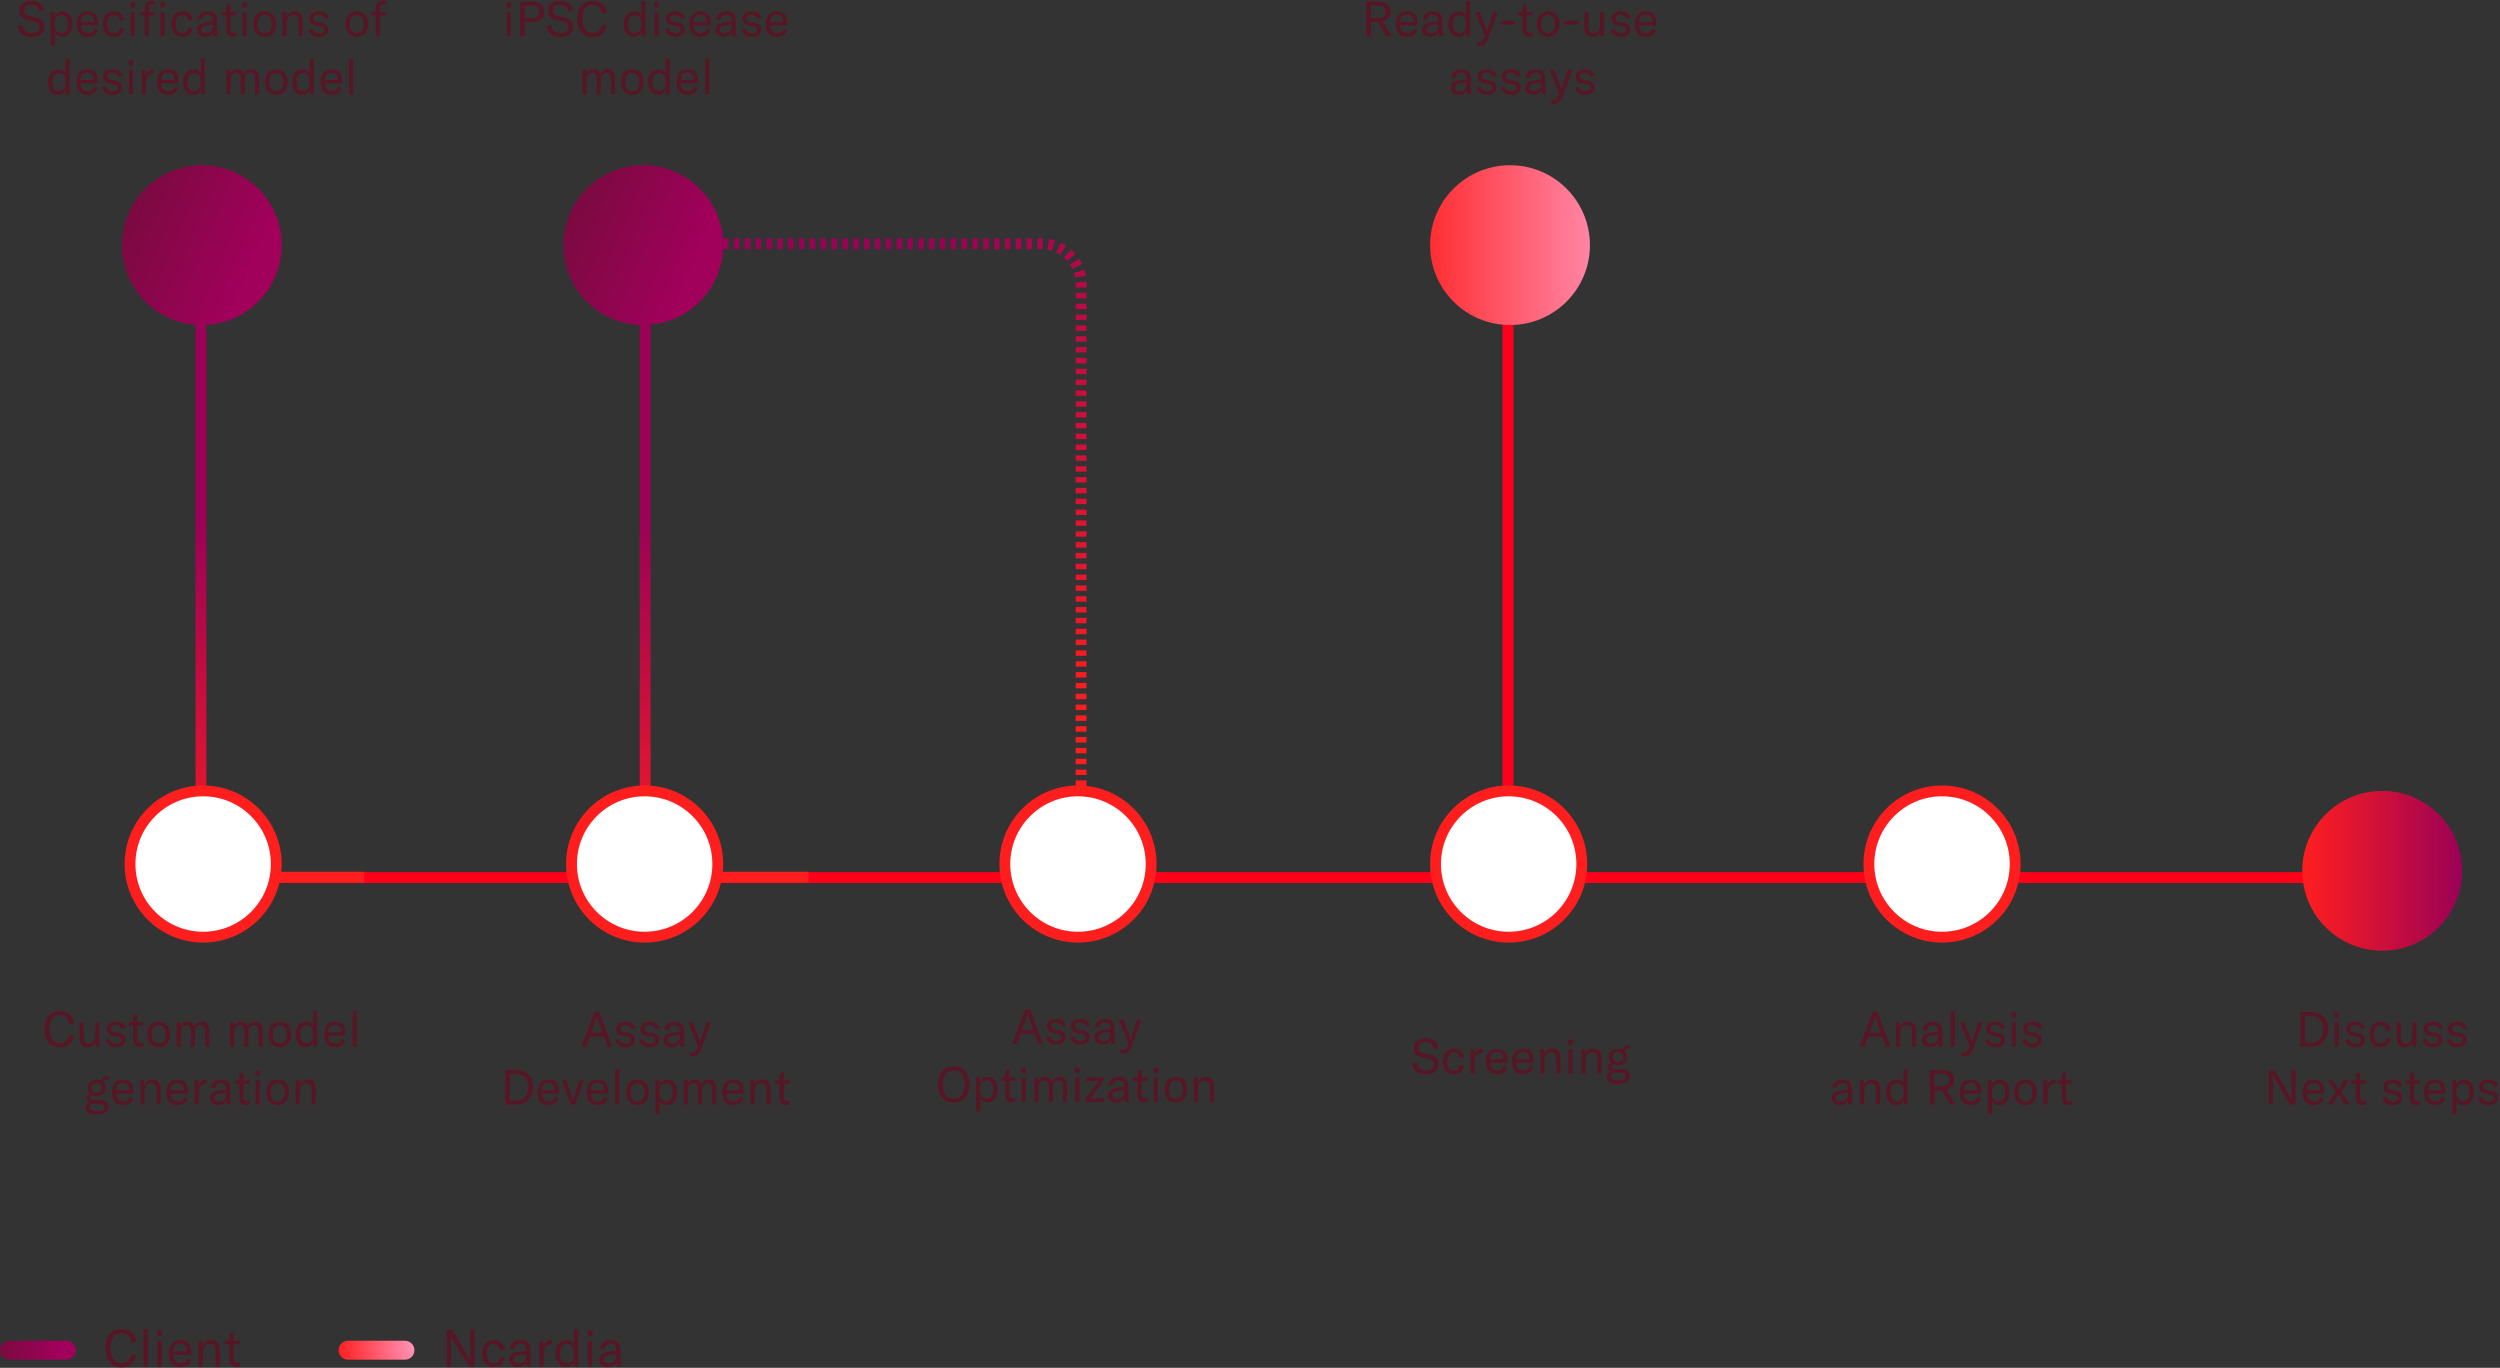 <?xml version="1.0" encoding="UTF-8"?>
<svg width="923px" height="505px" viewBox="0 0 923 505" version="1.1" xmlns="http://www.w3.org/2000/svg" xmlns:xlink="http://www.w3.org/1999/xlink">
    <rect x="0" y="0" width="923" height="505" fill="#333333" stroke="none"/>
    <title>drug discovery copy</title>
    <defs>
        <linearGradient x1="52.936%" y1="100%" x2="46.727%" y2="35.038%" id="linearGradient-1">
            <stop stop-color="#FF1E1E" offset="0%"></stop>
            <stop stop-color="#9B0157" offset="100%"></stop>
        </linearGradient>
        <linearGradient x1="73.146%" y1="100%" x2="24.198%" y2="35.038%" id="linearGradient-2">
            <stop stop-color="#FF1E1E" offset="0%"></stop>
            <stop stop-color="#9B0157" offset="100%"></stop>
        </linearGradient>
        <linearGradient x1="155.657%" y1="50%" x2="-18.649%" y2="50%" id="linearGradient-3">
            <stop stop-color="#FFB6E3" offset="0%"></stop>
            <stop stop-color="#FF1E1E" offset="100%"></stop>
        </linearGradient>
        <linearGradient x1="-75.457%" y1="8.834%" x2="77.08%" y2="73.233%" id="linearGradient-4">
            <stop stop-color="#561426" offset="0%"></stop>
            <stop stop-color="#A1005B" offset="100%"></stop>
        </linearGradient>
        <linearGradient x1="100%" y1="50%" x2="1.09044718e-12%" y2="50%" id="linearGradient-5">
            <stop stop-color="#FF1E1E" offset="0%"></stop>
            <stop stop-color="#9B0157" offset="99.997%"></stop>
        </linearGradient>
        <linearGradient x1="-75.457%" y1="47.427%" x2="77.08%" y2="51.452%" id="linearGradient-6">
            <stop stop-color="#561426" offset="0%"></stop>
            <stop stop-color="#A1005B" offset="100%"></stop>
        </linearGradient>
        <radialGradient cx="127.575%" cy="9.591%" fx="127.575%" fy="9.591%" r="519.826%" gradientTransform="translate(1.276, 0.096), scale(0.25, 1), rotate(173.859), translate(-1.276, -0.096)" id="radialGradient-7">
            <stop stop-color="#FFB6E3" offset="0%"></stop>
            <stop stop-color="#FF1E1E" offset="100%"></stop>
        </radialGradient>
    </defs>
    <g id="Design-update" stroke="none" stroke-width="1" fill="none" fill-rule="evenodd">
        <g id="drug-discovery-copy" transform="translate(0, 0.242)">
            <g id="Group-9" transform="translate(74.19, 89.758)" stroke-width="4">
                <line x1="4.81" y1="234" x2="809.81" y2="234" id="Stroke-4" stroke="#FF0018"></line>
                <path d="M164,16 L164,216.992 C164,226.304 171.549,233.853 180.861,233.853 L224.301,233.853" id="Stroke-11" stroke="url(#linearGradient-1)"></path>
                <path d="M0,16 L0,216.992 C0,226.304 7.549,233.853 16.861,233.853 L60.301,233.853" id="Stroke-11-Copy" stroke="url(#linearGradient-1)"></path>
                <line x1="482.563" y1="16" x2="482.563" y2="233.648" id="Stroke-14" stroke="#FF0018"></line>
                <path d="M152.81,0 L310.34,0 C318.409,0 324.95,6.541 324.95,14.611 L324.95,221.502" id="Stroke-1" stroke="url(#linearGradient-2)" stroke-dasharray="2,2"></path>
            </g>
            <g id="step-1-copy-9" transform="translate(6.577, 0)">
                <circle id="Oval" stroke="#FF1E1E" stroke-width="4" fill="#FFFFFF" cx="391.423" cy="318.758" r="27"></circle>
                <circle id="Oval-Copy" fill="url(#linearGradient-3)" cx="550.923" cy="90.258" r="29.5"></circle>
                <circle id="Oval-Copy-7" stroke="#FF1E1E" stroke-width="4" fill="#FFFFFF" cx="231.423" cy="318.758" r="27"></circle>
                <circle id="Oval-Copy-9" fill="url(#linearGradient-4)" cx="230.923" cy="90.258" r="29.5"></circle>
                <circle id="Oval-Copy-8" stroke="#FF1E1E" stroke-width="4" fill="#FFFFFF" cx="68.423" cy="318.758" r="27"></circle>
                <circle id="Oval-Copy-11" fill="url(#linearGradient-4)" cx="67.923" cy="90.258" r="29.5"></circle>
                <g id="Specifications-of-de" fill="#571626" fill-rule="nonzero">
                    <path d="M5.13,13.464 C8.316,13.464 9.792,11.682 9.792,9.702 C9.792,7.38 8.244,6.498 6.264,6.084 L4.392,5.688 C2.97,5.382 2.304,4.734 2.304,3.492 C2.304,2.196 3.384,1.422 4.95,1.422 C6.84,1.422 7.794,2.358 8.01,4.068 L9.72,3.708 C9.468,1.206 7.524,0.072 4.986,0.072 C2.268,0.072 0.54,1.512 0.54,3.654 C0.54,5.85 1.926,6.804 3.744,7.182 L5.598,7.56 C7.092,7.866 8.028,8.352 8.028,9.864 C8.028,11.484 6.57,12.06 5.184,12.06 C2.934,12.06 1.962,10.674 1.728,9.108 L0,9.36 C0.216,11.7 1.872,13.464 5.13,13.464 Z" id="Path"></path>
                    <path d="M12.132,16.668 L13.662,16.668 L13.662,11.736 C14.058,12.618 15.03,13.374 16.416,13.374 C18.594,13.374 20.142,11.538 20.142,8.658 C20.142,5.814 18.684,3.942 16.506,3.942 C15.192,3.942 14.148,4.59 13.572,5.832 L13.572,4.158 L12.132,4.158 L12.132,16.668 Z M16.056,12.024 C14.562,12.024 13.626,10.8 13.626,8.856 L13.626,8.424 C13.626,6.48 14.598,5.292 16.11,5.292 C17.622,5.292 18.522,6.534 18.522,8.658 C18.522,10.764 17.586,12.024 16.056,12.024 Z" id="Shape"></path>
                    <path d="M29.682,8.028 C29.682,5.328 28.278,3.942 25.848,3.942 C23.274,3.942 21.762,5.76 21.762,8.766 C21.762,11.736 23.292,13.374 25.866,13.374 C27.684,13.374 28.998,12.51 29.628,10.872 L28.368,10.314 C27.972,11.412 27.126,12.024 25.974,12.024 C24.372,12.024 23.31,10.872 23.292,9.108 L29.682,9.108 L29.682,8.028 Z M28.134,7.866 L23.292,7.866 C23.328,6.174 24.228,5.148 25.812,5.148 C27.288,5.148 28.134,6.012 28.134,7.668 L28.134,7.866 Z" id="Shape"></path>
                    <path d="M35.532,13.374 C37.548,13.374 38.898,12.186 39.222,10.134 L37.764,9.9 C37.53,11.304 36.774,12.042 35.55,12.042 C33.948,12.042 33.012,10.8 33.012,8.64 C33.012,6.534 33.948,5.274 35.496,5.274 C36.72,5.274 37.512,6.03 37.674,7.398 L39.24,7.218 C39.006,5.148 37.638,3.942 35.532,3.942 C32.976,3.942 31.392,5.724 31.392,8.658 C31.392,11.538 33.012,13.374 35.532,13.374 Z" id="Path"></path>
                    <path d="M41.562,2.484 L43.308,2.484 L43.308,0.558 L41.562,0.558 L41.562,2.484 Z M41.67,13.158 L43.2,13.158 L43.2,4.158 L41.67,4.158 L41.67,13.158 Z" id="Shape"></path>
                    <path d="M50.616,4.158 L48.366,4.158 L48.366,2.952 C48.366,1.854 48.744,1.35 49.662,1.35 C49.95,1.35 50.292,1.386 50.616,1.44 L50.616,0.126 C50.274,0.036 49.896,0 49.464,0 C47.862,0 46.836,1.098 46.836,2.736 L46.836,4.158 L45.18,4.158 L45.18,5.418 L46.836,5.418 L46.836,13.158 L48.366,13.158 L48.366,5.418 L50.616,5.418 L50.616,4.158 Z M52.578,2.484 L54.324,2.484 L54.324,0.558 L52.578,0.558 L52.578,2.484 Z M52.686,13.158 L54.216,13.158 L54.216,4.158 L52.686,4.158 L52.686,13.158 Z" id="Shape"></path>
                    <path d="M60.786,13.374 C62.802,13.374 64.152,12.186 64.476,10.134 L63.018,9.9 C62.784,11.304 62.028,12.042 60.804,12.042 C59.202,12.042 58.266,10.8 58.266,8.64 C58.266,6.534 59.202,5.274 60.75,5.274 C61.974,5.274 62.766,6.03 62.928,7.398 L64.494,7.218 C64.26,5.148 62.892,3.942 60.786,3.942 C58.23,3.942 56.646,5.724 56.646,8.658 C56.646,11.538 58.266,13.374 60.786,13.374 Z" id="Path"></path>
                    <path d="M69.156,13.374 C70.632,13.374 71.766,12.672 72.18,11.52 C72.198,12.096 72.252,12.69 72.324,13.158 L73.926,13.158 C73.71,12.456 73.62,11.502 73.62,10.116 L73.62,7.686 C73.62,5.058 72.54,3.942 70.074,3.942 C67.968,3.942 66.528,5.148 66.402,6.984 L68.04,6.984 C68.112,5.85 68.868,5.202 70.092,5.202 C71.478,5.202 72.072,5.868 72.072,7.524 L72.072,7.668 L70.398,7.866 C68.922,8.046 68.058,8.262 67.374,8.604 C66.564,9.054 66.114,9.828 66.114,10.728 C66.114,12.33 67.32,13.374 69.156,13.374 Z M69.498,12.114 C68.4,12.114 67.734,11.574 67.734,10.692 C67.734,9.81 68.31,9.342 69.642,9.144 L72.09,8.784 L72.09,9.234 C72.09,10.98 71.064,12.114 69.498,12.114 Z" id="Shape"></path>
                    <path d="M75.276,5.418 L76.95,5.418 L76.95,10.458 C76.95,12.132 77.454,13.32 79.398,13.32 C79.974,13.32 80.334,13.266 80.73,13.158 L80.73,11.754 C80.424,11.826 80.19,11.88 79.794,11.88 C78.876,11.88 78.48,11.43 78.48,10.404 L78.48,5.418 L80.73,5.418 L80.73,4.158 L78.48,4.158 L78.48,1.152 L76.95,1.8 L76.95,4.158 L75.276,4.158 L75.276,5.418 Z" id="Path"></path>
                    <path d="M82.872,2.484 L84.618,2.484 L84.618,0.558 L82.872,0.558 L82.872,2.484 Z M82.98,13.158 L84.51,13.158 L84.51,4.158 L82.98,4.158 L82.98,13.158 Z" id="Shape"></path>
                    <path d="M91.134,13.374 C93.672,13.374 95.328,11.592 95.328,8.658 C95.328,5.724 93.672,3.942 91.134,3.942 C88.596,3.942 86.94,5.724 86.94,8.658 C86.94,11.592 88.596,13.374 91.134,13.374 Z M91.134,12.042 C89.514,12.042 88.56,10.89 88.56,8.658 C88.56,6.426 89.514,5.274 91.134,5.274 C92.754,5.274 93.708,6.426 93.708,8.658 C93.708,10.89 92.754,12.042 91.134,12.042 Z" id="Shape"></path>
                    <path d="M97.758,13.158 L99.288,13.158 L99.288,8.46 C99.288,6.462 100.206,5.256 101.7,5.256 C103.014,5.256 103.68,6.066 103.68,7.65 L103.68,13.158 L105.21,13.158 L105.21,7.56 C105.21,5.148 104.184,3.906 102.204,3.906 C100.782,3.906 99.792,4.572 99.198,5.94 L99.198,4.158 L97.758,4.158 L97.758,13.158 Z" id="Path"></path>
                    <path d="M111.168,13.374 C113.364,13.374 114.606,12.24 114.606,10.62 C114.606,9.306 113.886,8.478 112.266,8.172 L110.52,7.848 C109.638,7.686 109.134,7.326 109.134,6.57 C109.134,5.688 109.836,5.184 110.988,5.184 C112.212,5.184 112.914,5.814 113.112,6.714 L114.624,6.372 C114.444,4.86 113.076,3.942 111.06,3.942 C108.936,3.942 107.64,5.094 107.64,6.642 C107.64,8.01 108.504,8.874 110.034,9.162 L111.798,9.486 C112.608,9.63 113.094,9.954 113.094,10.746 C113.094,11.52 112.428,12.114 111.222,12.114 C109.908,12.114 109.062,11.466 108.846,10.332 L107.298,10.602 C107.604,12.384 109.044,13.374 111.168,13.374 Z" id="Path"></path>
                    <path d="M125.136,13.374 C127.674,13.374 129.33,11.592 129.33,8.658 C129.33,5.724 127.674,3.942 125.136,3.942 C122.598,3.942 120.942,5.724 120.942,8.658 C120.942,11.592 122.598,13.374 125.136,13.374 Z M125.136,12.042 C123.516,12.042 122.562,10.89 122.562,8.658 C122.562,6.426 123.516,5.274 125.136,5.274 C126.756,5.274 127.71,6.426 127.71,8.658 C127.71,10.89 126.756,12.042 125.136,12.042 Z" id="Shape"></path>
                    <path d="M135.936,4.158 L133.686,4.158 L133.686,2.952 C133.686,1.854 134.064,1.35 134.982,1.35 C135.27,1.35 135.612,1.386 135.936,1.44 L135.936,0.126 C135.594,0.036 135.216,0 134.784,0 C133.182,0 132.156,1.098 132.156,2.736 L132.156,4.158 L130.5,4.158 L130.5,5.418 L132.156,5.418 L132.156,13.158 L133.686,13.158 L133.686,5.418 L135.936,5.418 L135.936,4.158 Z" id="Path"></path>
                    <path d="M14.76,34.774 C16.164,34.774 17.136,34.09 17.676,32.884 L17.676,34.558 L19.116,34.558 L19.116,21.508 L17.586,21.508 L17.586,26.89 C17.01,25.828 16.128,25.342 14.94,25.342 C12.69,25.342 11.106,27.286 11.106,30.058 C11.106,32.884 12.582,34.774 14.76,34.774 Z M15.174,33.424 C13.644,33.424 12.726,32.164 12.726,30.058 C12.726,27.934 13.644,26.692 15.174,26.692 C16.686,26.692 17.622,27.898 17.622,29.86 L17.622,30.274 C17.622,32.2 16.668,33.424 15.174,33.424 Z" id="Shape"></path>
                    <path d="M29.556,29.428 C29.556,26.728 28.152,25.342 25.722,25.342 C23.148,25.342 21.636,27.16 21.636,30.166 C21.636,33.136 23.166,34.774 25.74,34.774 C27.558,34.774 28.872,33.91 29.502,32.272 L28.242,31.714 C27.846,32.812 27,33.424 25.848,33.424 C24.246,33.424 23.184,32.272 23.166,30.508 L29.556,30.508 L29.556,29.428 Z M28.008,29.266 L23.166,29.266 C23.202,27.574 24.102,26.548 25.686,26.548 C27.162,26.548 28.008,27.412 28.008,29.068 L28.008,29.266 Z" id="Shape"></path>
                    <path d="M35.064,34.774 C37.26,34.774 38.502,33.64 38.502,32.02 C38.502,30.706 37.782,29.878 36.162,29.572 L34.416,29.248 C33.534,29.086 33.03,28.726 33.03,27.97 C33.03,27.088 33.732,26.584 34.884,26.584 C36.108,26.584 36.81,27.214 37.008,28.114 L38.52,27.772 C38.34,26.26 36.972,25.342 34.956,25.342 C32.832,25.342 31.536,26.494 31.536,28.042 C31.536,29.41 32.4,30.274 33.93,30.562 L35.694,30.886 C36.504,31.03 36.99,31.354 36.99,32.146 C36.99,32.92 36.324,33.514 35.118,33.514 C33.804,33.514 32.958,32.866 32.742,31.732 L31.194,32.002 C31.5,33.784 32.94,34.774 35.064,34.774 Z" id="Path"></path>
                    <path d="M40.86,23.884 L42.606,23.884 L42.606,21.958 L40.86,21.958 L40.86,23.884 Z M40.968,34.558 L42.498,34.558 L42.498,25.558 L40.968,25.558 L40.968,34.558 Z" id="Shape"></path>
                    <path d="M47.16,27.61 L47.16,25.558 L45.738,25.558 L45.738,34.558 L47.268,34.558 L47.268,30.706 C47.268,29.626 47.304,28.42 48.168,27.556 C48.6,27.124 49.212,26.854 50.148,26.854 L50.22,26.854 L50.22,25.36 C50.112,25.342 50.004,25.342 49.896,25.342 C48.528,25.342 47.592,26.35 47.16,27.61 Z" id="Path"></path>
                    <path d="M59.31,29.428 C59.31,26.728 57.906,25.342 55.476,25.342 C52.902,25.342 51.39,27.16 51.39,30.166 C51.39,33.136 52.92,34.774 55.494,34.774 C57.312,34.774 58.626,33.91 59.256,32.272 L57.996,31.714 C57.6,32.812 56.754,33.424 55.602,33.424 C54,33.424 52.938,32.272 52.92,30.508 L59.31,30.508 L59.31,29.428 Z M57.762,29.266 L52.92,29.266 C52.956,27.574 53.856,26.548 55.44,26.548 C56.916,26.548 57.762,27.412 57.762,29.068 L57.762,29.266 Z" id="Shape"></path>
                    <path d="M64.674,34.774 C66.078,34.774 67.05,34.09 67.59,32.884 L67.59,34.558 L69.03,34.558 L69.03,21.508 L67.5,21.508 L67.5,26.89 C66.924,25.828 66.042,25.342 64.854,25.342 C62.604,25.342 61.02,27.286 61.02,30.058 C61.02,32.884 62.496,34.774 64.674,34.774 Z M65.088,33.424 C63.558,33.424 62.64,32.164 62.64,30.058 C62.64,27.934 63.558,26.692 65.088,26.692 C66.6,26.692 67.536,27.898 67.536,29.86 L67.536,30.274 C67.536,32.2 66.582,33.424 65.088,33.424 Z" id="Shape"></path>
                    <path d="M77.04,25.558 L77.04,34.558 L78.57,34.558 L78.57,29.302 C78.57,27.664 79.344,26.656 80.604,26.656 C81.684,26.656 82.296,27.394 82.296,28.708 L82.296,34.558 L83.826,34.558 L83.826,29.23 C83.826,27.592 84.564,26.656 85.842,26.656 C86.976,26.656 87.552,27.376 87.552,28.78 L87.552,34.558 L89.082,34.558 L89.082,28.654 C89.082,26.548 88.074,25.306 86.346,25.306 C85.122,25.306 84.204,25.918 83.61,27.142 C83.196,25.954 82.296,25.306 81.054,25.306 C79.848,25.306 78.984,25.918 78.48,27.124 L78.48,25.558 L77.04,25.558 Z" id="Path"></path>
                    <path d="M95.436,34.774 C97.974,34.774 99.63,32.992 99.63,30.058 C99.63,27.124 97.974,25.342 95.436,25.342 C92.898,25.342 91.242,27.124 91.242,30.058 C91.242,32.992 92.898,34.774 95.436,34.774 Z M95.436,33.442 C93.816,33.442 92.862,32.29 92.862,30.058 C92.862,27.826 93.816,26.674 95.436,26.674 C97.056,26.674 98.01,27.826 98.01,30.058 C98.01,32.29 97.056,33.442 95.436,33.442 Z" id="Shape"></path>
                    <path d="M104.904,34.774 C106.308,34.774 107.28,34.09 107.82,32.884 L107.82,34.558 L109.26,34.558 L109.26,21.508 L107.73,21.508 L107.73,26.89 C107.154,25.828 106.272,25.342 105.084,25.342 C102.834,25.342 101.25,27.286 101.25,30.058 C101.25,32.884 102.726,34.774 104.904,34.774 Z M105.318,33.424 C103.788,33.424 102.87,32.164 102.87,30.058 C102.87,27.934 103.788,26.692 105.318,26.692 C106.83,26.692 107.766,27.898 107.766,29.86 L107.766,30.274 C107.766,32.2 106.812,33.424 105.318,33.424 Z" id="Shape"></path>
                    <path d="M119.7,29.428 C119.7,26.728 118.296,25.342 115.866,25.342 C113.292,25.342 111.78,27.16 111.78,30.166 C111.78,33.136 113.31,34.774 115.884,34.774 C117.702,34.774 119.016,33.91 119.646,32.272 L118.386,31.714 C117.99,32.812 117.144,33.424 115.992,33.424 C114.39,33.424 113.328,32.272 113.31,30.508 L119.7,30.508 L119.7,29.428 Z M118.152,29.266 L113.31,29.266 C113.346,27.574 114.246,26.548 115.83,26.548 C117.306,26.548 118.152,27.412 118.152,29.068 L118.152,29.266 Z" id="Shape"></path>
                    <polygon id="Path" points="123.84 21.508 122.31 21.508 122.31 34.558 123.84 34.558"></polygon>
                </g>
                <g id="Custom-model-generat" transform="translate(9.81, 373.072)" fill="#571626" fill-rule="nonzero">
                    <path d="M5.76,13.392 C8.838,13.392 10.386,11.484 10.872,9.072 L9.216,8.784 C8.856,10.692 7.578,11.898 5.76,11.898 C3.15,11.898 1.8,9.63 1.8,6.642 C1.8,3.546 3.222,1.458 5.724,1.458 C7.704,1.458 8.874,2.736 9.126,4.662 L10.872,4.482 C10.548,1.836 8.928,0 5.814,0 C2.016,0 0,2.736 0,6.66 C0,10.368 1.8,13.392 5.76,13.392 Z" id="Path"></path>
                    <path d="M16.11,13.302 C17.37,13.302 18.486,12.492 18.9,11.394 L18.9,13.086 L20.34,13.086 L20.34,4.086 L18.81,4.086 L18.81,8.928 C18.81,10.764 17.838,11.988 16.398,11.988 C15.21,11.988 14.562,11.16 14.562,9.648 L14.562,4.086 L13.032,4.086 L13.032,9.828 C13.032,11.934 13.842,13.302 16.11,13.302 Z" id="Path"></path>
                    <path d="M26.568,13.302 C28.764,13.302 30.006,12.168 30.006,10.548 C30.006,9.234 29.286,8.406 27.666,8.1 L25.92,7.776 C25.038,7.614 24.534,7.254 24.534,6.498 C24.534,5.616 25.236,5.112 26.388,5.112 C27.612,5.112 28.314,5.742 28.512,6.642 L30.024,6.3 C29.844,4.788 28.476,3.87 26.46,3.87 C24.336,3.87 23.04,5.022 23.04,6.57 C23.04,7.938 23.904,8.802 25.434,9.09 L27.198,9.414 C28.008,9.558 28.494,9.882 28.494,10.674 C28.494,11.448 27.828,12.042 26.622,12.042 C25.308,12.042 24.462,11.394 24.246,10.26 L22.698,10.53 C23.004,12.312 24.444,13.302 26.568,13.302 Z" id="Path"></path>
                    <path d="M31.122,5.346 L32.796,5.346 L32.796,10.386 C32.796,12.06 33.3,13.248 35.244,13.248 C35.82,13.248 36.18,13.194 36.576,13.086 L36.576,11.682 C36.27,11.754 36.036,11.808 35.64,11.808 C34.722,11.808 34.326,11.358 34.326,10.332 L34.326,5.346 L36.576,5.346 L36.576,4.086 L34.326,4.086 L34.326,1.08 L32.796,1.728 L32.796,4.086 L31.122,4.086 L31.122,5.346 Z" id="Path"></path>
                    <path d="M42.21,13.302 C44.748,13.302 46.404,11.52 46.404,8.586 C46.404,5.652 44.748,3.87 42.21,3.87 C39.672,3.87 38.016,5.652 38.016,8.586 C38.016,11.52 39.672,13.302 42.21,13.302 Z M42.21,11.97 C40.59,11.97 39.636,10.818 39.636,8.586 C39.636,6.354 40.59,5.202 42.21,5.202 C43.83,5.202 44.784,6.354 44.784,8.586 C44.784,10.818 43.83,11.97 42.21,11.97 Z" id="Shape"></path>
                    <path d="M48.834,4.086 L48.834,13.086 L50.364,13.086 L50.364,7.83 C50.364,6.192 51.138,5.184 52.398,5.184 C53.478,5.184 54.09,5.922 54.09,7.236 L54.09,13.086 L55.62,13.086 L55.62,7.758 C55.62,6.12 56.358,5.184 57.636,5.184 C58.77,5.184 59.346,5.904 59.346,7.308 L59.346,13.086 L60.876,13.086 L60.876,7.182 C60.876,5.076 59.868,3.834 58.14,3.834 C56.916,3.834 55.998,4.446 55.404,5.67 C54.99,4.482 54.09,3.834 52.848,3.834 C51.642,3.834 50.778,4.446 50.274,5.652 L50.274,4.086 L48.834,4.086 Z" id="Path"></path>
                    <path d="M68.526,4.086 L68.526,13.086 L70.056,13.086 L70.056,7.83 C70.056,6.192 70.83,5.184 72.09,5.184 C73.17,5.184 73.782,5.922 73.782,7.236 L73.782,13.086 L75.312,13.086 L75.312,7.758 C75.312,6.12 76.05,5.184 77.328,5.184 C78.462,5.184 79.038,5.904 79.038,7.308 L79.038,13.086 L80.568,13.086 L80.568,7.182 C80.568,5.076 79.56,3.834 77.832,3.834 C76.608,3.834 75.69,4.446 75.096,5.67 C74.682,4.482 73.782,3.834 72.54,3.834 C71.334,3.834 70.47,4.446 69.966,5.652 L69.966,4.086 L68.526,4.086 Z" id="Path"></path>
                    <path d="M86.922,13.302 C89.46,13.302 91.116,11.52 91.116,8.586 C91.116,5.652 89.46,3.87 86.922,3.87 C84.384,3.87 82.728,5.652 82.728,8.586 C82.728,11.52 84.384,13.302 86.922,13.302 Z M86.922,11.97 C85.302,11.97 84.348,10.818 84.348,8.586 C84.348,6.354 85.302,5.202 86.922,5.202 C88.542,5.202 89.496,6.354 89.496,8.586 C89.496,10.818 88.542,11.97 86.922,11.97 Z" id="Shape"></path>
                    <path d="M96.39,13.302 C97.794,13.302 98.766,12.618 99.306,11.412 L99.306,13.086 L100.746,13.086 L100.746,0.036 L99.216,0.036 L99.216,5.418 C98.64,4.356 97.758,3.87 96.57,3.87 C94.32,3.87 92.736,5.814 92.736,8.586 C92.736,11.412 94.212,13.302 96.39,13.302 Z M96.804,11.952 C95.274,11.952 94.356,10.692 94.356,8.586 C94.356,6.462 95.274,5.22 96.804,5.22 C98.316,5.22 99.252,6.426 99.252,8.388 L99.252,8.802 C99.252,10.728 98.298,11.952 96.804,11.952 Z" id="Shape"></path>
                    <path d="M111.186,7.956 C111.186,5.256 109.782,3.87 107.352,3.87 C104.778,3.87 103.266,5.688 103.266,8.694 C103.266,11.664 104.796,13.302 107.37,13.302 C109.188,13.302 110.502,12.438 111.132,10.8 L109.872,10.242 C109.476,11.34 108.63,11.952 107.478,11.952 C105.876,11.952 104.814,10.8 104.796,9.036 L111.186,9.036 L111.186,7.956 Z M109.638,7.794 L104.796,7.794 C104.832,6.102 105.732,5.076 107.316,5.076 C108.792,5.076 109.638,5.94 109.638,7.596 L109.638,7.794 Z" id="Shape"></path>
                    <polygon id="Path" points="115.326 0.036 113.796 0.036 113.796 13.086 115.326 13.086"></polygon>
                    <path d="M23.175,25.342 C23.427,25.342 23.643,25.378 23.823,25.414 L23.823,24.082 C23.625,24.028 23.427,24.01 23.229,24.01 C22.023,24.01 21.357,24.73 21.087,25.648 C20.583,25.414 20.007,25.27 19.323,25.27 C17.235,25.27 15.993,26.566 15.993,28.312 C15.993,29.194 16.299,29.95 16.875,30.508 C16.119,30.796 15.597,31.408 15.597,32.308 C15.597,32.956 15.885,33.532 16.641,33.874 C15.687,34.18 15.183,34.9 15.183,35.746 C15.183,37.024 16.065,38.212 19.233,38.212 C22.365,38.212 23.697,37.042 23.697,35.35 C23.697,33.73 22.671,32.812 20.637,32.812 L18.441,32.812 C17.325,32.812 16.947,32.398 16.947,31.894 C16.947,31.48 17.217,31.174 17.595,31.012 C18.081,31.246 18.657,31.39 19.323,31.39 C21.411,31.39 22.653,30.058 22.653,28.312 C22.653,27.466 22.365,26.728 21.825,26.188 C22.041,25.612 22.491,25.342 23.175,25.342 Z M19.323,30.22 C18.171,30.22 17.433,29.41 17.433,28.312 C17.433,27.214 18.171,26.44 19.323,26.44 C20.475,26.44 21.213,27.232 21.213,28.33 C21.213,29.428 20.475,30.22 19.323,30.22 Z M20.295,34.162 C21.537,34.162 22.167,34.612 22.167,35.458 C22.167,36.268 21.609,36.952 19.413,36.952 C17.793,36.952 16.677,36.592 16.677,35.476 C16.677,34.936 16.983,34.414 17.631,34.126 C17.865,34.144 18.117,34.162 18.387,34.162 L20.295,34.162 Z" id="Shape"></path>
                    <path d="M32.913,29.356 C32.913,26.656 31.509,25.27 29.079,25.27 C26.505,25.27 24.993,27.088 24.993,30.094 C24.993,33.064 26.523,34.702 29.097,34.702 C30.915,34.702 32.229,33.838 32.859,32.2 L31.599,31.642 C31.203,32.74 30.357,33.352 29.205,33.352 C27.603,33.352 26.541,32.2 26.523,30.436 L32.913,30.436 L32.913,29.356 Z M31.365,29.194 L26.523,29.194 C26.559,27.502 27.459,26.476 29.043,26.476 C30.519,26.476 31.365,27.34 31.365,28.996 L31.365,29.194 Z" id="Shape"></path>
                    <path d="M35.433,34.486 L36.963,34.486 L36.963,29.788 C36.963,27.79 37.881,26.584 39.375,26.584 C40.689,26.584 41.355,27.394 41.355,28.978 L41.355,34.486 L42.885,34.486 L42.885,28.888 C42.885,26.476 41.859,25.234 39.879,25.234 C38.457,25.234 37.467,25.9 36.873,27.268 L36.873,25.486 L35.433,25.486 L35.433,34.486 Z" id="Path"></path>
                    <path d="M52.965,29.356 C52.965,26.656 51.561,25.27 49.131,25.27 C46.557,25.27 45.045,27.088 45.045,30.094 C45.045,33.064 46.575,34.702 49.149,34.702 C50.967,34.702 52.281,33.838 52.911,32.2 L51.651,31.642 C51.255,32.74 50.409,33.352 49.257,33.352 C47.655,33.352 46.593,32.2 46.575,30.436 L52.965,30.436 L52.965,29.356 Z M51.417,29.194 L46.575,29.194 C46.611,27.502 47.511,26.476 49.095,26.476 C50.571,26.476 51.417,27.34 51.417,28.996 L51.417,29.194 Z" id="Shape"></path>
                    <path d="M56.907,27.538 L56.907,25.486 L55.485,25.486 L55.485,34.486 L57.015,34.486 L57.015,30.634 C57.015,29.554 57.051,28.348 57.915,27.484 C58.347,27.052 58.959,26.782 59.895,26.782 L59.967,26.782 L59.967,25.288 C59.859,25.27 59.751,25.27 59.643,25.27 C58.275,25.27 57.339,26.278 56.907,27.538 Z" id="Path"></path>
                    <path d="M64.179,34.702 C65.655,34.702 66.789,34 67.203,32.848 C67.221,33.424 67.275,34.018 67.347,34.486 L68.949,34.486 C68.733,33.784 68.643,32.83 68.643,31.444 L68.643,29.014 C68.643,26.386 67.563,25.27 65.097,25.27 C62.991,25.27 61.551,26.476 61.425,28.312 L63.063,28.312 C63.135,27.178 63.891,26.53 65.115,26.53 C66.501,26.53 67.095,27.196 67.095,28.852 L67.095,28.996 L65.421,29.194 C63.945,29.374 63.081,29.59 62.397,29.932 C61.587,30.382 61.137,31.156 61.137,32.056 C61.137,33.658 62.343,34.702 64.179,34.702 Z M64.521,33.442 C63.423,33.442 62.757,32.902 62.757,32.02 C62.757,31.138 63.333,30.67 64.665,30.472 L67.113,30.112 L67.113,30.562 C67.113,32.308 66.087,33.442 64.521,33.442 Z" id="Shape"></path>
                    <path d="M70.299,26.746 L71.973,26.746 L71.973,31.786 C71.973,33.46 72.477,34.648 74.421,34.648 C74.997,34.648 75.357,34.594 75.753,34.486 L75.753,33.082 C75.447,33.154 75.213,33.208 74.817,33.208 C73.899,33.208 73.503,32.758 73.503,31.732 L73.503,26.746 L75.753,26.746 L75.753,25.486 L73.503,25.486 L73.503,22.48 L71.973,23.128 L71.973,25.486 L70.299,25.486 L70.299,26.746 Z" id="Path"></path>
                    <path d="M77.895,23.812 L79.641,23.812 L79.641,21.886 L77.895,21.886 L77.895,23.812 Z M78.003,34.486 L79.533,34.486 L79.533,25.486 L78.003,25.486 L78.003,34.486 Z" id="Shape"></path>
                    <path d="M86.157,34.702 C88.695,34.702 90.351,32.92 90.351,29.986 C90.351,27.052 88.695,25.27 86.157,25.27 C83.619,25.27 81.963,27.052 81.963,29.986 C81.963,32.92 83.619,34.702 86.157,34.702 Z M86.157,33.37 C84.537,33.37 83.583,32.218 83.583,29.986 C83.583,27.754 84.537,26.602 86.157,26.602 C87.777,26.602 88.731,27.754 88.731,29.986 C88.731,32.218 87.777,33.37 86.157,33.37 Z" id="Shape"></path>
                    <path d="M92.781,34.486 L94.311,34.486 L94.311,29.788 C94.311,27.79 95.229,26.584 96.723,26.584 C98.037,26.584 98.703,27.394 98.703,28.978 L98.703,34.486 L100.233,34.486 L100.233,28.888 C100.233,26.476 99.207,25.234 97.227,25.234 C95.805,25.234 94.815,25.9 94.221,27.268 L94.221,25.486 L92.781,25.486 L92.781,34.486 Z" id="Path"></path>
                </g>
                <g id="Assay-Development" transform="translate(179.993, 373.378)" fill="#571626" fill-rule="nonzero">
                    <path d="M37.728,12.78 L39.492,12.78 L34.65,0 L32.958,0 L28.116,12.78 L29.88,12.78 L31.194,9.09 L36.414,9.09 L37.728,12.78 Z M31.698,7.65 L33.48,2.664 C33.588,2.376 33.696,2.07 33.786,1.692 L33.822,1.692 C33.912,2.07 34.02,2.376 34.128,2.664 L35.91,7.65 L31.698,7.65 Z" id="Shape"></path>
                    <path d="M44.46,12.996 C46.656,12.996 47.898,11.862 47.898,10.242 C47.898,8.928 47.178,8.1 45.558,7.794 L43.812,7.47 C42.93,7.308 42.426,6.948 42.426,6.192 C42.426,5.31 43.128,4.806 44.28,4.806 C45.504,4.806 46.206,5.436 46.404,6.336 L47.916,5.994 C47.736,4.482 46.368,3.564 44.352,3.564 C42.228,3.564 40.932,4.716 40.932,6.264 C40.932,7.632 41.796,8.496 43.326,8.784 L45.09,9.108 C45.9,9.252 46.386,9.576 46.386,10.368 C46.386,11.142 45.72,11.736 44.514,11.736 C43.2,11.736 42.354,11.088 42.138,9.954 L40.59,10.224 C40.896,12.006 42.336,12.996 44.46,12.996 Z" id="Path"></path>
                    <path d="M53.352,12.996 C55.548,12.996 56.79,11.862 56.79,10.242 C56.79,8.928 56.07,8.1 54.45,7.794 L52.704,7.47 C51.822,7.308 51.318,6.948 51.318,6.192 C51.318,5.31 52.02,4.806 53.172,4.806 C54.396,4.806 55.098,5.436 55.296,6.336 L56.808,5.994 C56.628,4.482 55.26,3.564 53.244,3.564 C51.12,3.564 49.824,4.716 49.824,6.264 C49.824,7.632 50.688,8.496 52.218,8.784 L53.982,9.108 C54.792,9.252 55.278,9.576 55.278,10.368 C55.278,11.142 54.612,11.736 53.406,11.736 C52.092,11.736 51.246,11.088 51.03,9.954 L49.482,10.224 C49.788,12.006 51.228,12.996 53.352,12.996 Z" id="Path"></path>
                    <path d="M61.488,12.996 C62.964,12.996 64.098,12.294 64.512,11.142 C64.53,11.718 64.584,12.312 64.656,12.78 L66.258,12.78 C66.042,12.078 65.952,11.124 65.952,9.738 L65.952,7.308 C65.952,4.68 64.872,3.564 62.406,3.564 C60.3,3.564 58.86,4.77 58.734,6.606 L60.372,6.606 C60.444,5.472 61.2,4.824 62.424,4.824 C63.81,4.824 64.404,5.49 64.404,7.146 L64.404,7.29 L62.73,7.488 C61.254,7.668 60.39,7.884 59.706,8.226 C58.896,8.676 58.446,9.45 58.446,10.35 C58.446,11.952 59.652,12.996 61.488,12.996 Z M61.83,11.736 C60.732,11.736 60.066,11.196 60.066,10.314 C60.066,9.432 60.642,8.964 61.974,8.766 L64.422,8.406 L64.422,8.856 C64.422,10.602 63.396,11.736 61.83,11.736 Z" id="Shape"></path>
                    <path d="M68.994,16.398 C70.506,16.398 71.586,15.642 72.414,13.356 L75.924,3.78 L74.268,3.78 L72.18,10.044 C72.036,10.494 71.928,10.854 71.874,11.106 L71.838,11.106 C71.784,10.854 71.694,10.494 71.532,10.044 L69.228,3.78 L67.518,3.78 L71.1,12.672 L70.866,13.338 C70.452,14.526 69.894,15.012 68.814,15.012 C68.616,15.012 68.4,14.994 68.166,14.976 L68.166,16.326 C68.454,16.38 68.724,16.398 68.994,16.398 Z" id="Path"></path>
                    <path d="M0,34.18 L4.158,34.18 C7.884,34.18 10.26,31.498 10.26,27.772 C10.26,23.974 7.866,21.4 4.194,21.4 L0,21.4 L0,34.18 Z M1.71,32.74 L1.71,22.84 L4.158,22.84 C6.912,22.84 8.442,24.928 8.442,27.772 C8.442,30.508 6.876,32.74 4.122,32.74 L1.71,32.74 Z" id="Shape"></path>
                    <path d="M19.8,29.05 C19.8,26.35 18.396,24.964 15.966,24.964 C13.392,24.964 11.88,26.782 11.88,29.788 C11.88,32.758 13.41,34.396 15.984,34.396 C17.802,34.396 19.116,33.532 19.746,31.894 L18.486,31.336 C18.09,32.434 17.244,33.046 16.092,33.046 C14.49,33.046 13.428,31.894 13.41,30.13 L19.8,30.13 L19.8,29.05 Z M18.252,28.888 L13.41,28.888 C13.446,27.196 14.346,26.17 15.93,26.17 C17.406,26.17 18.252,27.034 18.252,28.69 L18.252,28.888 Z" id="Shape"></path>
                    <path d="M24.138,34.18 L25.776,34.18 L29.034,25.18 L27.378,25.18 L25.362,31.246 C25.2,31.732 25.074,32.2 24.984,32.614 L24.93,32.614 C24.84,32.2 24.714,31.732 24.552,31.246 L22.536,25.18 L20.88,25.18 L24.138,34.18 Z" id="Path"></path>
                    <path d="M37.944,29.05 C37.944,26.35 36.54,24.964 34.11,24.964 C31.536,24.964 30.024,26.782 30.024,29.788 C30.024,32.758 31.554,34.396 34.128,34.396 C35.946,34.396 37.26,33.532 37.89,31.894 L36.63,31.336 C36.234,32.434 35.388,33.046 34.236,33.046 C32.634,33.046 31.572,31.894 31.554,30.13 L37.944,30.13 L37.944,29.05 Z M36.396,28.888 L31.554,28.888 C31.59,27.196 32.49,26.17 34.074,26.17 C35.55,26.17 36.396,27.034 36.396,28.69 L36.396,28.888 Z" id="Shape"></path>
                    <polygon id="Path" points="42.084 21.13 40.554 21.13 40.554 34.18 42.084 34.18"></polygon>
                    <path d="M48.798,34.396 C51.336,34.396 52.992,32.614 52.992,29.68 C52.992,26.746 51.336,24.964 48.798,24.964 C46.26,24.964 44.604,26.746 44.604,29.68 C44.604,32.614 46.26,34.396 48.798,34.396 Z M48.798,33.064 C47.178,33.064 46.224,31.912 46.224,29.68 C46.224,27.448 47.178,26.296 48.798,26.296 C50.418,26.296 51.372,27.448 51.372,29.68 C51.372,31.912 50.418,33.064 48.798,33.064 Z" id="Shape"></path>
                    <path d="M55.422,37.69 L56.952,37.69 L56.952,32.758 C57.348,33.64 58.32,34.396 59.706,34.396 C61.884,34.396 63.432,32.56 63.432,29.68 C63.432,26.836 61.974,24.964 59.796,24.964 C58.482,24.964 57.438,25.612 56.862,26.854 L56.862,25.18 L55.422,25.18 L55.422,37.69 Z M59.346,33.046 C57.852,33.046 56.916,31.822 56.916,29.878 L56.916,29.446 C56.916,27.502 57.888,26.314 59.4,26.314 C60.912,26.314 61.812,27.556 61.812,29.68 C61.812,31.786 60.876,33.046 59.346,33.046 Z" id="Shape"></path>
                    <path d="M65.862,25.18 L65.862,34.18 L67.392,34.18 L67.392,28.924 C67.392,27.286 68.166,26.278 69.426,26.278 C70.506,26.278 71.118,27.016 71.118,28.33 L71.118,34.18 L72.648,34.18 L72.648,28.852 C72.648,27.214 73.386,26.278 74.664,26.278 C75.798,26.278 76.374,26.998 76.374,28.402 L76.374,34.18 L77.904,34.18 L77.904,28.276 C77.904,26.17 76.896,24.928 75.168,24.928 C73.944,24.928 73.026,25.54 72.432,26.764 C72.018,25.576 71.118,24.928 69.876,24.928 C68.67,24.928 67.806,25.54 67.302,26.746 L67.302,25.18 L65.862,25.18 Z" id="Path"></path>
                    <path d="M87.984,29.05 C87.984,26.35 86.58,24.964 84.15,24.964 C81.576,24.964 80.064,26.782 80.064,29.788 C80.064,32.758 81.594,34.396 84.168,34.396 C85.986,34.396 87.3,33.532 87.93,31.894 L86.67,31.336 C86.274,32.434 85.428,33.046 84.276,33.046 C82.674,33.046 81.612,31.894 81.594,30.13 L87.984,30.13 L87.984,29.05 Z M86.436,28.888 L81.594,28.888 C81.63,27.196 82.53,26.17 84.114,26.17 C85.59,26.17 86.436,27.034 86.436,28.69 L86.436,28.888 Z" id="Shape"></path>
                    <path d="M90.504,34.18 L92.034,34.18 L92.034,29.482 C92.034,27.484 92.952,26.278 94.446,26.278 C95.76,26.278 96.426,27.088 96.426,28.672 L96.426,34.18 L97.956,34.18 L97.956,28.582 C97.956,26.17 96.93,24.928 94.95,24.928 C93.528,24.928 92.538,25.594 91.944,26.962 L91.944,25.18 L90.504,25.18 L90.504,34.18 Z" id="Path"></path>
                    <path d="M99.576,26.44 L101.25,26.44 L101.25,31.48 C101.25,33.154 101.754,34.342 103.698,34.342 C104.274,34.342 104.634,34.288 105.03,34.18 L105.03,32.776 C104.724,32.848 104.49,32.902 104.094,32.902 C103.176,32.902 102.78,32.452 102.78,31.426 L102.78,26.44 L105.03,26.44 L105.03,25.18 L102.78,25.18 L102.78,22.174 L101.25,22.822 L101.25,25.18 L99.576,25.18 L99.576,26.44 Z" id="Path"></path>
                </g>
                <g id="Assay-Optimization" transform="translate(339.686, 372.378)" fill="#571626" fill-rule="nonzero">
                    <path d="M37.035,12.78 L38.799,12.78 L33.957,0 L32.265,0 L27.423,12.78 L29.187,12.78 L30.501,9.09 L35.721,9.09 L37.035,12.78 Z M31.005,7.65 L32.787,2.664 C32.895,2.376 33.003,2.07 33.093,1.692 L33.129,1.692 C33.219,2.07 33.327,2.376 33.435,2.664 L35.217,7.65 L31.005,7.65 Z" id="Shape"></path>
                    <path d="M43.767,12.996 C45.963,12.996 47.205,11.862 47.205,10.242 C47.205,8.928 46.485,8.1 44.865,7.794 L43.119,7.47 C42.237,7.308 41.733,6.948 41.733,6.192 C41.733,5.31 42.435,4.806 43.587,4.806 C44.811,4.806 45.513,5.436 45.711,6.336 L47.223,5.994 C47.043,4.482 45.675,3.564 43.659,3.564 C41.535,3.564 40.239,4.716 40.239,6.264 C40.239,7.632 41.103,8.496 42.633,8.784 L44.397,9.108 C45.207,9.252 45.693,9.576 45.693,10.368 C45.693,11.142 45.027,11.736 43.821,11.736 C42.507,11.736 41.661,11.088 41.445,9.954 L39.897,10.224 C40.203,12.006 41.643,12.996 43.767,12.996 Z" id="Path"></path>
                    <path d="M52.659,12.996 C54.855,12.996 56.097,11.862 56.097,10.242 C56.097,8.928 55.377,8.1 53.757,7.794 L52.011,7.47 C51.129,7.308 50.625,6.948 50.625,6.192 C50.625,5.31 51.327,4.806 52.479,4.806 C53.703,4.806 54.405,5.436 54.603,6.336 L56.115,5.994 C55.935,4.482 54.567,3.564 52.551,3.564 C50.427,3.564 49.131,4.716 49.131,6.264 C49.131,7.632 49.995,8.496 51.525,8.784 L53.289,9.108 C54.099,9.252 54.585,9.576 54.585,10.368 C54.585,11.142 53.919,11.736 52.713,11.736 C51.399,11.736 50.553,11.088 50.337,9.954 L48.789,10.224 C49.095,12.006 50.535,12.996 52.659,12.996 Z" id="Path"></path>
                    <path d="M60.795,12.996 C62.271,12.996 63.405,12.294 63.819,11.142 C63.837,11.718 63.891,12.312 63.963,12.78 L65.565,12.78 C65.349,12.078 65.259,11.124 65.259,9.738 L65.259,7.308 C65.259,4.68 64.179,3.564 61.713,3.564 C59.607,3.564 58.167,4.77 58.041,6.606 L59.679,6.606 C59.751,5.472 60.507,4.824 61.731,4.824 C63.117,4.824 63.711,5.49 63.711,7.146 L63.711,7.29 L62.037,7.488 C60.561,7.668 59.697,7.884 59.013,8.226 C58.203,8.676 57.753,9.45 57.753,10.35 C57.753,11.952 58.959,12.996 60.795,12.996 Z M61.137,11.736 C60.039,11.736 59.373,11.196 59.373,10.314 C59.373,9.432 59.949,8.964 61.281,8.766 L63.729,8.406 L63.729,8.856 C63.729,10.602 62.703,11.736 61.137,11.736 Z" id="Shape"></path>
                    <path d="M68.301,16.398 C69.813,16.398 70.893,15.642 71.721,13.356 L75.231,3.78 L73.575,3.78 L71.487,10.044 C71.343,10.494 71.235,10.854 71.181,11.106 L71.145,11.106 C71.091,10.854 71.001,10.494 70.839,10.044 L68.535,3.78 L66.825,3.78 L70.407,12.672 L70.173,13.338 C69.759,14.526 69.201,15.012 68.121,15.012 C67.923,15.012 67.707,14.994 67.473,14.976 L67.473,16.326 C67.761,16.38 68.031,16.398 68.301,16.398 Z" id="Path"></path>
                    <path d="M5.85,34.486 C9.378,34.486 11.682,31.93 11.682,27.79 C11.682,23.614 9.378,21.094 5.85,21.094 C2.304,21.094 0,23.614 0,27.79 C0,31.876 2.304,34.486 5.85,34.486 Z M5.85,33.046 C3.294,33.046 1.8,30.994 1.8,27.79 C1.8,24.514 3.294,22.534 5.85,22.534 C8.406,22.534 9.882,24.514 9.882,27.79 C9.882,31.048 8.406,33.046 5.85,33.046 Z" id="Shape"></path>
                    <path d="M14.112,37.69 L15.642,37.69 L15.642,32.758 C16.038,33.64 17.01,34.396 18.396,34.396 C20.574,34.396 22.122,32.56 22.122,29.68 C22.122,26.836 20.664,24.964 18.486,24.964 C17.172,24.964 16.128,25.612 15.552,26.854 L15.552,25.18 L14.112,25.18 L14.112,37.69 Z M18.036,33.046 C16.542,33.046 15.606,31.822 15.606,29.878 L15.606,29.446 C15.606,27.502 16.578,26.314 18.09,26.314 C19.602,26.314 20.502,27.556 20.502,29.68 C20.502,31.786 19.566,33.046 18.036,33.046 Z" id="Shape"></path>
                    <path d="M23.202,26.44 L24.876,26.44 L24.876,31.48 C24.876,33.154 25.38,34.342 27.324,34.342 C27.9,34.342 28.26,34.288 28.656,34.18 L28.656,32.776 C28.35,32.848 28.116,32.902 27.72,32.902 C26.802,32.902 26.406,32.452 26.406,31.426 L26.406,26.44 L28.656,26.44 L28.656,25.18 L26.406,25.18 L26.406,22.174 L24.876,22.822 L24.876,25.18 L23.202,25.18 L23.202,26.44 Z" id="Path"></path>
                    <path d="M30.798,23.506 L32.544,23.506 L32.544,21.58 L30.798,21.58 L30.798,23.506 Z M30.906,34.18 L32.436,34.18 L32.436,25.18 L30.906,25.18 L30.906,34.18 Z" id="Shape"></path>
                    <path d="M35.676,25.18 L35.676,34.18 L37.206,34.18 L37.206,28.924 C37.206,27.286 37.98,26.278 39.24,26.278 C40.32,26.278 40.932,27.016 40.932,28.33 L40.932,34.18 L42.462,34.18 L42.462,28.852 C42.462,27.214 43.2,26.278 44.478,26.278 C45.612,26.278 46.188,26.998 46.188,28.402 L46.188,34.18 L47.718,34.18 L47.718,28.276 C47.718,26.17 46.71,24.928 44.982,24.928 C43.758,24.928 42.84,25.54 42.246,26.764 C41.832,25.576 40.932,24.928 39.69,24.928 C38.484,24.928 37.62,25.54 37.116,26.746 L37.116,25.18 L35.676,25.18 Z" id="Path"></path>
                    <path d="M50.58,23.506 L52.326,23.506 L52.326,21.58 L50.58,21.58 L50.58,23.506 Z M50.688,34.18 L52.218,34.18 L52.218,25.18 L50.688,25.18 L50.688,34.18 Z" id="Shape"></path>
                    <polygon id="Path" points="54.468 33.01 54.468 34.18 61.488 34.18 61.488 32.866 56.358 32.866 61.218 26.314 61.218 25.18 54.648 25.18 54.648 26.476 59.382 26.476"></polygon>
                    <path d="M65.88,34.396 C67.356,34.396 68.49,33.694 68.904,32.542 C68.922,33.118 68.976,33.712 69.048,34.18 L70.65,34.18 C70.434,33.478 70.344,32.524 70.344,31.138 L70.344,28.708 C70.344,26.08 69.264,24.964 66.798,24.964 C64.692,24.964 63.252,26.17 63.126,28.006 L64.764,28.006 C64.836,26.872 65.592,26.224 66.816,26.224 C68.202,26.224 68.796,26.89 68.796,28.546 L68.796,28.69 L67.122,28.888 C65.646,29.068 64.782,29.284 64.098,29.626 C63.288,30.076 62.838,30.85 62.838,31.75 C62.838,33.352 64.044,34.396 65.88,34.396 Z M66.222,33.136 C65.124,33.136 64.458,32.596 64.458,31.714 C64.458,30.832 65.034,30.364 66.366,30.166 L68.814,29.806 L68.814,30.256 C68.814,32.002 67.788,33.136 66.222,33.136 Z" id="Shape"></path>
                    <path d="M72,26.44 L73.674,26.44 L73.674,31.48 C73.674,33.154 74.178,34.342 76.122,34.342 C76.698,34.342 77.058,34.288 77.454,34.18 L77.454,32.776 C77.148,32.848 76.914,32.902 76.518,32.902 C75.6,32.902 75.204,32.452 75.204,31.426 L75.204,26.44 L77.454,26.44 L77.454,25.18 L75.204,25.18 L75.204,22.174 L73.674,22.822 L73.674,25.18 L72,25.18 L72,26.44 Z" id="Path"></path>
                    <path d="M79.596,23.506 L81.342,23.506 L81.342,21.58 L79.596,21.58 L79.596,23.506 Z M79.704,34.18 L81.234,34.18 L81.234,25.18 L79.704,25.18 L79.704,34.18 Z" id="Shape"></path>
                    <path d="M87.858,34.396 C90.396,34.396 92.052,32.614 92.052,29.68 C92.052,26.746 90.396,24.964 87.858,24.964 C85.32,24.964 83.664,26.746 83.664,29.68 C83.664,32.614 85.32,34.396 87.858,34.396 Z M87.858,33.064 C86.238,33.064 85.284,31.912 85.284,29.68 C85.284,27.448 86.238,26.296 87.858,26.296 C89.478,26.296 90.432,27.448 90.432,29.68 C90.432,31.912 89.478,33.064 87.858,33.064 Z" id="Shape"></path>
                    <path d="M94.482,34.18 L96.012,34.18 L96.012,29.482 C96.012,27.484 96.93,26.278 98.424,26.278 C99.738,26.278 100.404,27.088 100.404,28.672 L100.404,34.18 L101.934,34.18 L101.934,28.582 C101.934,26.17 100.908,24.928 98.928,24.928 C97.506,24.928 96.516,25.594 95.922,26.962 L95.922,25.18 L94.482,25.18 L94.482,34.18 Z" id="Path"></path>
                </g>
                <g id="Screening" transform="translate(514.765, 383.072)" fill="#571626" fill-rule="nonzero">
                    <path d="M5.13,13.392 C8.316,13.392 9.792,11.61 9.792,9.63 C9.792,7.308 8.244,6.426 6.264,6.012 L4.392,5.616 C2.97,5.31 2.304,4.662 2.304,3.42 C2.304,2.124 3.384,1.35 4.95,1.35 C6.84,1.35 7.794,2.286 8.01,3.996 L9.72,3.636 C9.468,1.134 7.524,0 4.986,0 C2.268,0 0.54,1.44 0.54,3.582 C0.54,5.778 1.926,6.732 3.744,7.11 L5.598,7.488 C7.092,7.794 8.028,8.28 8.028,9.792 C8.028,11.412 6.57,11.988 5.184,11.988 C2.934,11.988 1.962,10.602 1.728,9.036 L0,9.288 C0.216,11.628 1.872,13.392 5.13,13.392 Z" id="Path"></path>
                    <path d="M15.462,13.302 C17.478,13.302 18.828,12.114 19.152,10.062 L17.694,9.828 C17.46,11.232 16.704,11.97 15.48,11.97 C13.878,11.97 12.942,10.728 12.942,8.568 C12.942,6.462 13.878,5.202 15.426,5.202 C16.65,5.202 17.442,5.958 17.604,7.326 L19.17,7.146 C18.936,5.076 17.568,3.87 15.462,3.87 C12.906,3.87 11.322,5.652 11.322,8.586 C11.322,11.466 12.942,13.302 15.462,13.302 Z" id="Path"></path>
                    <path d="M23.022,6.138 L23.022,4.086 L21.6,4.086 L21.6,13.086 L23.13,13.086 L23.13,9.234 C23.13,8.154 23.166,6.948 24.03,6.084 C24.462,5.652 25.074,5.382 26.01,5.382 L26.082,5.382 L26.082,3.888 C25.974,3.87 25.866,3.87 25.758,3.87 C24.39,3.87 23.454,4.878 23.022,6.138 Z" id="Path"></path>
                    <path d="M35.172,7.956 C35.172,5.256 33.768,3.87 31.338,3.87 C28.764,3.87 27.252,5.688 27.252,8.694 C27.252,11.664 28.782,13.302 31.356,13.302 C33.174,13.302 34.488,12.438 35.118,10.8 L33.858,10.242 C33.462,11.34 32.616,11.952 31.464,11.952 C29.862,11.952 28.8,10.8 28.782,9.036 L35.172,9.036 L35.172,7.956 Z M33.624,7.794 L28.782,7.794 C28.818,6.102 29.718,5.076 31.302,5.076 C32.778,5.076 33.624,5.94 33.624,7.596 L33.624,7.794 Z" id="Shape"></path>
                    <path d="M44.802,7.956 C44.802,5.256 43.398,3.87 40.968,3.87 C38.394,3.87 36.882,5.688 36.882,8.694 C36.882,11.664 38.412,13.302 40.986,13.302 C42.804,13.302 44.118,12.438 44.748,10.8 L43.488,10.242 C43.092,11.34 42.246,11.952 41.094,11.952 C39.492,11.952 38.43,10.8 38.412,9.036 L44.802,9.036 L44.802,7.956 Z M43.254,7.794 L38.412,7.794 C38.448,6.102 39.348,5.076 40.932,5.076 C42.408,5.076 43.254,5.94 43.254,7.596 L43.254,7.794 Z" id="Shape"></path>
                    <path d="M47.322,13.086 L48.852,13.086 L48.852,8.388 C48.852,6.39 49.77,5.184 51.264,5.184 C52.578,5.184 53.244,5.994 53.244,7.578 L53.244,13.086 L54.774,13.086 L54.774,7.488 C54.774,5.076 53.748,3.834 51.768,3.834 C50.346,3.834 49.356,4.5 48.762,5.868 L48.762,4.086 L47.322,4.086 L47.322,13.086 Z" id="Path"></path>
                    <path d="M57.636,2.412 L59.382,2.412 L59.382,0.486 L57.636,0.486 L57.636,2.412 Z M57.744,13.086 L59.274,13.086 L59.274,4.086 L57.744,4.086 L57.744,13.086 Z" id="Shape"></path>
                    <path d="M62.514,13.086 L64.044,13.086 L64.044,8.388 C64.044,6.39 64.962,5.184 66.456,5.184 C67.77,5.184 68.436,5.994 68.436,7.578 L68.436,13.086 L69.966,13.086 L69.966,7.488 C69.966,5.076 68.94,3.834 66.96,3.834 C65.538,3.834 64.548,4.5 63.954,5.868 L63.954,4.086 L62.514,4.086 L62.514,13.086 Z" id="Path"></path>
                    <path d="M79.848,3.942 C80.1,3.942 80.316,3.978 80.496,4.014 L80.496,2.682 C80.298,2.628 80.1,2.61 79.902,2.61 C78.696,2.61 78.03,3.33 77.76,4.248 C77.256,4.014 76.68,3.87 75.996,3.87 C73.908,3.87 72.666,5.166 72.666,6.912 C72.666,7.794 72.972,8.55 73.548,9.108 C72.792,9.396 72.27,10.008 72.27,10.908 C72.27,11.556 72.558,12.132 73.314,12.474 C72.36,12.78 71.856,13.5 71.856,14.346 C71.856,15.624 72.738,16.812 75.906,16.812 C79.038,16.812 80.37,15.642 80.37,13.95 C80.37,12.33 79.344,11.412 77.31,11.412 L75.114,11.412 C73.998,11.412 73.62,10.998 73.62,10.494 C73.62,10.08 73.89,9.774 74.268,9.612 C74.754,9.846 75.33,9.99 75.996,9.99 C78.084,9.99 79.326,8.658 79.326,6.912 C79.326,6.066 79.038,5.328 78.498,4.788 C78.714,4.212 79.164,3.942 79.848,3.942 Z M75.996,8.82 C74.844,8.82 74.106,8.01 74.106,6.912 C74.106,5.814 74.844,5.04 75.996,5.04 C77.148,5.04 77.886,5.832 77.886,6.93 C77.886,8.028 77.148,8.82 75.996,8.82 Z M76.968,12.762 C78.21,12.762 78.84,13.212 78.84,14.058 C78.84,14.868 78.282,15.552 76.086,15.552 C74.466,15.552 73.35,15.192 73.35,14.076 C73.35,13.536 73.656,13.014 74.304,12.726 C74.538,12.744 74.79,12.762 75.06,12.762 L76.968,12.762 Z" id="Shape"></path>
                </g>
                <g id="Analysis-and-Report" transform="translate(669.634, 373.108)" fill="#571626" fill-rule="nonzero">
                    <path d="M20.016,13.05 L21.78,13.05 L16.938,0.27 L15.246,0.27 L10.404,13.05 L12.168,13.05 L13.482,9.36 L18.702,9.36 L20.016,13.05 Z M13.986,7.92 L15.768,2.934 C15.876,2.646 15.984,2.34 16.074,1.962 L16.11,1.962 C16.2,2.34 16.308,2.646 16.416,2.934 L18.198,7.92 L13.986,7.92 Z" id="Shape"></path>
                    <path d="M23.76,13.05 L25.29,13.05 L25.29,8.352 C25.29,6.354 26.208,5.148 27.702,5.148 C29.016,5.148 29.682,5.958 29.682,7.542 L29.682,13.05 L31.212,13.05 L31.212,7.452 C31.212,5.04 30.186,3.798 28.206,3.798 C26.784,3.798 25.794,4.464 25.2,5.832 L25.2,4.05 L23.76,4.05 L23.76,13.05 Z" id="Path"></path>
                    <path d="M36.414,13.266 C37.89,13.266 39.024,12.564 39.438,11.412 C39.456,11.988 39.51,12.582 39.582,13.05 L41.184,13.05 C40.968,12.348 40.878,11.394 40.878,10.008 L40.878,7.578 C40.878,4.95 39.798,3.834 37.332,3.834 C35.226,3.834 33.786,5.04 33.66,6.876 L35.298,6.876 C35.37,5.742 36.126,5.094 37.35,5.094 C38.736,5.094 39.33,5.76 39.33,7.416 L39.33,7.56 L37.656,7.758 C36.18,7.938 35.316,8.154 34.632,8.496 C33.822,8.946 33.372,9.72 33.372,10.62 C33.372,12.222 34.578,13.266 36.414,13.266 Z M36.756,12.006 C35.658,12.006 34.992,11.466 34.992,10.584 C34.992,9.702 35.568,9.234 36.9,9.036 L39.348,8.676 L39.348,9.126 C39.348,10.872 38.322,12.006 36.756,12.006 Z" id="Shape"></path>
                    <polygon id="Path" points="45.504 0 43.974 0 43.974 13.05 45.504 13.05"></polygon>
                    <path d="M48.87,16.668 C50.382,16.668 51.462,15.912 52.29,13.626 L55.8,4.05 L54.144,4.05 L52.056,10.314 C51.912,10.764 51.804,11.124 51.75,11.376 L51.714,11.376 C51.66,11.124 51.57,10.764 51.408,10.314 L49.104,4.05 L47.394,4.05 L50.976,12.942 L50.742,13.608 C50.328,14.796 49.77,15.282 48.69,15.282 C48.492,15.282 48.276,15.264 48.042,15.246 L48.042,16.596 C48.33,16.65 48.6,16.668 48.87,16.668 Z" id="Path"></path>
                    <path d="M60.588,13.266 C62.784,13.266 64.026,12.132 64.026,10.512 C64.026,9.198 63.306,8.37 61.686,8.064 L59.94,7.74 C59.058,7.578 58.554,7.218 58.554,6.462 C58.554,5.58 59.256,5.076 60.408,5.076 C61.632,5.076 62.334,5.706 62.532,6.606 L64.044,6.264 C63.864,4.752 62.496,3.834 60.48,3.834 C58.356,3.834 57.06,4.986 57.06,6.534 C57.06,7.902 57.924,8.766 59.454,9.054 L61.218,9.378 C62.028,9.522 62.514,9.846 62.514,10.638 C62.514,11.412 61.848,12.006 60.642,12.006 C59.328,12.006 58.482,11.358 58.266,10.224 L56.718,10.494 C57.024,12.276 58.464,13.266 60.588,13.266 Z" id="Path"></path>
                    <path d="M66.384,2.376 L68.13,2.376 L68.13,0.45 L66.384,0.45 L66.384,2.376 Z M66.492,13.05 L68.022,13.05 L68.022,4.05 L66.492,4.05 L66.492,13.05 Z" id="Shape"></path>
                    <path d="M74.25,13.266 C76.446,13.266 77.688,12.132 77.688,10.512 C77.688,9.198 76.968,8.37 75.348,8.064 L73.602,7.74 C72.72,7.578 72.216,7.218 72.216,6.462 C72.216,5.58 72.918,5.076 74.07,5.076 C75.294,5.076 75.996,5.706 76.194,6.606 L77.706,6.264 C77.526,4.752 76.158,3.834 74.142,3.834 C72.018,3.834 70.722,4.986 70.722,6.534 C70.722,7.902 71.586,8.766 73.116,9.054 L74.88,9.378 C75.69,9.522 76.176,9.846 76.176,10.638 C76.176,11.412 75.51,12.006 74.304,12.006 C72.99,12.006 72.144,11.358 71.928,10.224 L70.38,10.494 C70.686,12.276 72.126,13.266 74.25,13.266 Z" id="Path"></path>
                    <path d="M3.042,34.666 C4.518,34.666 5.652,33.964 6.066,32.812 C6.084,33.388 6.138,33.982 6.21,34.45 L7.812,34.45 C7.596,33.748 7.506,32.794 7.506,31.408 L7.506,28.978 C7.506,26.35 6.426,25.234 3.96,25.234 C1.854,25.234 0.414,26.44 0.288,28.276 L1.926,28.276 C1.998,27.142 2.754,26.494 3.978,26.494 C5.364,26.494 5.958,27.16 5.958,28.816 L5.958,28.96 L4.284,29.158 C2.808,29.338 1.944,29.554 1.26,29.896 C0.45,30.346 0,31.12 0,32.02 C0,33.622 1.206,34.666 3.042,34.666 Z M3.384,33.406 C2.286,33.406 1.62,32.866 1.62,31.984 C1.62,31.102 2.196,30.634 3.528,30.436 L5.976,30.076 L5.976,30.526 C5.976,32.272 4.95,33.406 3.384,33.406 Z" id="Shape"></path>
                    <path d="M10.512,34.45 L12.042,34.45 L12.042,29.752 C12.042,27.754 12.96,26.548 14.454,26.548 C15.768,26.548 16.434,27.358 16.434,28.942 L16.434,34.45 L17.964,34.45 L17.964,28.852 C17.964,26.44 16.938,25.198 14.958,25.198 C13.536,25.198 12.546,25.864 11.952,27.232 L11.952,25.45 L10.512,25.45 L10.512,34.45 Z" id="Path"></path>
                    <path d="M23.778,34.666 C25.182,34.666 26.154,33.982 26.694,32.776 L26.694,34.45 L28.134,34.45 L28.134,21.4 L26.604,21.4 L26.604,26.782 C26.028,25.72 25.146,25.234 23.958,25.234 C21.708,25.234 20.124,27.178 20.124,29.95 C20.124,32.776 21.6,34.666 23.778,34.666 Z M24.192,33.316 C22.662,33.316 21.744,32.056 21.744,29.95 C21.744,27.826 22.662,26.584 24.192,26.584 C25.704,26.584 26.64,27.79 26.64,29.752 L26.64,30.166 C26.64,32.092 25.686,33.316 24.192,33.316 Z" id="Shape"></path>
                    <path d="M43.758,34.45 L45.684,34.45 L42.408,28.906 C44.55,28.42 45.288,26.854 45.288,25.414 C45.288,23.542 44.406,21.67 41.058,21.67 L36.324,21.67 L36.324,34.45 L38.034,34.45 L38.034,29.14 L40.626,29.14 L43.758,34.45 Z M38.034,23.11 L40.86,23.11 C42.822,23.11 43.488,24.1 43.488,25.414 C43.488,26.692 42.84,27.7 40.86,27.7 L38.034,27.7 L38.034,23.11 Z" id="Shape"></path>
                    <path d="M55.224,29.32 C55.224,26.62 53.82,25.234 51.39,25.234 C48.816,25.234 47.304,27.052 47.304,30.058 C47.304,33.028 48.834,34.666 51.408,34.666 C53.226,34.666 54.54,33.802 55.17,32.164 L53.91,31.606 C53.514,32.704 52.668,33.316 51.516,33.316 C49.914,33.316 48.852,32.164 48.834,30.4 L55.224,30.4 L55.224,29.32 Z M53.676,29.158 L48.834,29.158 C48.87,27.466 49.77,26.44 51.354,26.44 C52.83,26.44 53.676,27.304 53.676,28.96 L53.676,29.158 Z" id="Shape"></path>
                    <path d="M57.744,37.96 L59.274,37.96 L59.274,33.028 C59.67,33.91 60.642,34.666 62.028,34.666 C64.206,34.666 65.754,32.83 65.754,29.95 C65.754,27.106 64.296,25.234 62.118,25.234 C60.804,25.234 59.76,25.882 59.184,27.124 L59.184,25.45 L57.744,25.45 L57.744,37.96 Z M61.668,33.316 C60.174,33.316 59.238,32.092 59.238,30.148 L59.238,29.716 C59.238,27.772 60.21,26.584 61.722,26.584 C63.234,26.584 64.134,27.826 64.134,29.95 C64.134,32.056 63.198,33.316 61.668,33.316 Z" id="Shape"></path>
                    <path d="M71.568,34.666 C74.106,34.666 75.762,32.884 75.762,29.95 C75.762,27.016 74.106,25.234 71.568,25.234 C69.03,25.234 67.374,27.016 67.374,29.95 C67.374,32.884 69.03,34.666 71.568,34.666 Z M71.568,33.334 C69.948,33.334 68.994,32.182 68.994,29.95 C68.994,27.718 69.948,26.566 71.568,26.566 C73.188,26.566 74.142,27.718 74.142,29.95 C74.142,32.182 73.188,33.334 71.568,33.334 Z" id="Shape"></path>
                    <path d="M79.614,27.502 L79.614,25.45 L78.192,25.45 L78.192,34.45 L79.722,34.45 L79.722,30.598 C79.722,29.518 79.758,28.312 80.622,27.448 C81.054,27.016 81.666,26.746 82.602,26.746 L82.674,26.746 L82.674,25.252 C82.566,25.234 82.458,25.234 82.35,25.234 C80.982,25.234 80.046,26.242 79.614,27.502 Z" id="Path"></path>
                    <path d="M83.304,26.71 L84.978,26.71 L84.978,31.75 C84.978,33.424 85.482,34.612 87.426,34.612 C88.002,34.612 88.362,34.558 88.758,34.45 L88.758,33.046 C88.452,33.118 88.218,33.172 87.822,33.172 C86.904,33.172 86.508,32.722 86.508,31.696 L86.508,26.71 L88.758,26.71 L88.758,25.45 L86.508,25.45 L86.508,22.444 L84.978,23.092 L84.978,25.45 L83.304,25.45 L83.304,26.71 Z" id="Path"></path>
                </g>
                <g id="Discuss-Next-steps" transform="translate(831.136, 373.378)" fill="#571626" fill-rule="nonzero">
                    <path d="M11.556,12.78 L15.714,12.78 C19.44,12.78 21.816,10.098 21.816,6.372 C21.816,2.574 19.422,0 15.75,0 L11.556,0 L11.556,12.78 Z M13.266,11.34 L13.266,1.44 L15.714,1.44 C18.468,1.44 19.998,3.528 19.998,6.372 C19.998,9.108 18.432,11.34 15.678,11.34 L13.266,11.34 Z" id="Shape"></path>
                    <path d="M24.138,2.106 L25.884,2.106 L25.884,0.18 L24.138,0.18 L24.138,2.106 Z M24.246,12.78 L25.776,12.78 L25.776,3.78 L24.246,3.78 L24.246,12.78 Z" id="Shape"></path>
                    <path d="M32.004,12.996 C34.2,12.996 35.442,11.862 35.442,10.242 C35.442,8.928 34.722,8.1 33.102,7.794 L31.356,7.47 C30.474,7.308 29.97,6.948 29.97,6.192 C29.97,5.31 30.672,4.806 31.824,4.806 C33.048,4.806 33.75,5.436 33.948,6.336 L35.46,5.994 C35.28,4.482 33.912,3.564 31.896,3.564 C29.772,3.564 28.476,4.716 28.476,6.264 C28.476,7.632 29.34,8.496 30.87,8.784 L32.634,9.108 C33.444,9.252 33.93,9.576 33.93,10.368 C33.93,11.142 33.264,11.736 32.058,11.736 C30.744,11.736 29.898,11.088 29.682,9.954 L28.134,10.224 C28.44,12.006 29.88,12.996 32.004,12.996 Z" id="Path"></path>
                    <path d="M41.238,12.996 C43.254,12.996 44.604,11.808 44.928,9.756 L43.47,9.522 C43.236,10.926 42.48,11.664 41.256,11.664 C39.654,11.664 38.718,10.422 38.718,8.262 C38.718,6.156 39.654,4.896 41.202,4.896 C42.426,4.896 43.218,5.652 43.38,7.02 L44.946,6.84 C44.712,4.77 43.344,3.564 41.238,3.564 C38.682,3.564 37.098,5.346 37.098,8.28 C37.098,11.16 38.718,12.996 41.238,12.996 Z" id="Path"></path>
                    <path d="M50.184,12.996 C51.444,12.996 52.56,12.186 52.974,11.088 L52.974,12.78 L54.414,12.78 L54.414,3.78 L52.884,3.78 L52.884,8.622 C52.884,10.458 51.912,11.682 50.472,11.682 C49.284,11.682 48.636,10.854 48.636,9.342 L48.636,3.78 L47.106,3.78 L47.106,9.522 C47.106,11.628 47.916,12.996 50.184,12.996 Z" id="Path"></path>
                    <path d="M60.642,12.996 C62.838,12.996 64.08,11.862 64.08,10.242 C64.08,8.928 63.36,8.1 61.74,7.794 L59.994,7.47 C59.112,7.308 58.608,6.948 58.608,6.192 C58.608,5.31 59.31,4.806 60.462,4.806 C61.686,4.806 62.388,5.436 62.586,6.336 L64.098,5.994 C63.918,4.482 62.55,3.564 60.534,3.564 C58.41,3.564 57.114,4.716 57.114,6.264 C57.114,7.632 57.978,8.496 59.508,8.784 L61.272,9.108 C62.082,9.252 62.568,9.576 62.568,10.368 C62.568,11.142 61.902,11.736 60.696,11.736 C59.382,11.736 58.536,11.088 58.32,9.954 L56.772,10.224 C57.078,12.006 58.518,12.996 60.642,12.996 Z" id="Path"></path>
                    <path d="M69.534,12.996 C71.73,12.996 72.972,11.862 72.972,10.242 C72.972,8.928 72.252,8.1 70.632,7.794 L68.886,7.47 C68.004,7.308 67.5,6.948 67.5,6.192 C67.5,5.31 68.202,4.806 69.354,4.806 C70.578,4.806 71.28,5.436 71.478,6.336 L72.99,5.994 C72.81,4.482 71.442,3.564 69.426,3.564 C67.302,3.564 66.006,4.716 66.006,6.264 C66.006,7.632 66.87,8.496 68.4,8.784 L70.164,9.108 C70.974,9.252 71.46,9.576 71.46,10.368 C71.46,11.142 70.794,11.736 69.588,11.736 C68.274,11.736 67.428,11.088 67.212,9.954 L65.664,10.224 C65.97,12.006 67.41,12.996 69.534,12.996 Z" id="Path"></path>
                    <path d="M0,34.18 L1.53,34.18 L1.53,24.928 C1.53,24.154 1.512,23.686 1.476,23.236 L1.512,23.236 C1.71,23.812 1.944,24.244 2.304,24.874 L7.722,34.18 L9.792,34.18 L9.792,21.4 L8.262,21.4 L8.262,30.652 C8.262,31.426 8.28,31.894 8.316,32.344 L8.28,32.344 C8.082,31.804 7.848,31.336 7.488,30.706 L2.07,21.4 L0,21.4 L0,34.18 Z" id="Path"></path>
                    <path d="M20.322,29.05 C20.322,26.35 18.918,24.964 16.488,24.964 C13.914,24.964 12.402,26.782 12.402,29.788 C12.402,32.758 13.932,34.396 16.506,34.396 C18.324,34.396 19.638,33.532 20.268,31.894 L19.008,31.336 C18.612,32.434 17.766,33.046 16.614,33.046 C15.012,33.046 13.95,31.894 13.932,30.13 L20.322,30.13 L20.322,29.05 Z M18.774,28.888 L13.932,28.888 C13.968,27.196 14.868,26.17 16.452,26.17 C17.928,26.17 18.774,27.034 18.774,28.69 L18.774,28.888 Z" id="Shape"></path>
                    <path d="M21.492,34.18 L23.31,34.18 L25.146,31.408 C25.47,30.922 25.632,30.616 25.668,30.49 L25.686,30.49 C25.722,30.634 25.902,30.976 26.19,31.408 L28.044,34.18 L29.862,34.18 L26.658,29.644 L29.628,25.18 L27.756,25.18 L26.208,27.718 C25.938,28.168 25.776,28.474 25.704,28.654 L25.686,28.654 C25.632,28.492 25.47,28.204 25.164,27.718 L23.526,25.18 L21.726,25.18 L24.75,29.536 L21.492,34.18 Z" id="Path"></path>
                    <path d="M30.402,26.44 L32.076,26.44 L32.076,31.48 C32.076,33.154 32.58,34.342 34.524,34.342 C35.1,34.342 35.46,34.288 35.856,34.18 L35.856,32.776 C35.55,32.848 35.316,32.902 34.92,32.902 C34.002,32.902 33.606,32.452 33.606,31.426 L33.606,26.44 L35.856,26.44 L35.856,25.18 L33.606,25.18 L33.606,22.174 L32.076,22.822 L32.076,25.18 L30.402,25.18 L30.402,26.44 Z" id="Path"></path>
                    <path d="M45.774,34.396 C47.97,34.396 49.212,33.262 49.212,31.642 C49.212,30.328 48.492,29.5 46.872,29.194 L45.126,28.87 C44.244,28.708 43.74,28.348 43.74,27.592 C43.74,26.71 44.442,26.206 45.594,26.206 C46.818,26.206 47.52,26.836 47.718,27.736 L49.23,27.394 C49.05,25.882 47.682,24.964 45.666,24.964 C43.542,24.964 42.246,26.116 42.246,27.664 C42.246,29.032 43.11,29.896 44.64,30.184 L46.404,30.508 C47.214,30.652 47.7,30.976 47.7,31.768 C47.7,32.542 47.034,33.136 45.828,33.136 C44.514,33.136 43.668,32.488 43.452,31.354 L41.904,31.624 C42.21,33.406 43.65,34.396 45.774,34.396 Z" id="Path"></path>
                    <path d="M50.328,26.44 L52.002,26.44 L52.002,31.48 C52.002,33.154 52.506,34.342 54.45,34.342 C55.026,34.342 55.386,34.288 55.782,34.18 L55.782,32.776 C55.476,32.848 55.242,32.902 54.846,32.902 C53.928,32.902 53.532,32.452 53.532,31.426 L53.532,26.44 L55.782,26.44 L55.782,25.18 L53.532,25.18 L53.532,22.174 L52.002,22.822 L52.002,25.18 L50.328,25.18 L50.328,26.44 Z" id="Path"></path>
                    <path d="M65.142,29.05 C65.142,26.35 63.738,24.964 61.308,24.964 C58.734,24.964 57.222,26.782 57.222,29.788 C57.222,32.758 58.752,34.396 61.326,34.396 C63.144,34.396 64.458,33.532 65.088,31.894 L63.828,31.336 C63.432,32.434 62.586,33.046 61.434,33.046 C59.832,33.046 58.77,31.894 58.752,30.13 L65.142,30.13 L65.142,29.05 Z M63.594,28.888 L58.752,28.888 C58.788,27.196 59.688,26.17 61.272,26.17 C62.748,26.17 63.594,27.034 63.594,28.69 L63.594,28.888 Z" id="Shape"></path>
                    <path d="M67.662,37.69 L69.192,37.69 L69.192,32.758 C69.588,33.64 70.56,34.396 71.946,34.396 C74.124,34.396 75.672,32.56 75.672,29.68 C75.672,26.836 74.214,24.964 72.036,24.964 C70.722,24.964 69.678,25.612 69.102,26.854 L69.102,25.18 L67.662,25.18 L67.662,37.69 Z M71.586,33.046 C70.092,33.046 69.156,31.822 69.156,29.878 L69.156,29.446 C69.156,27.502 70.128,26.314 71.64,26.314 C73.152,26.314 74.052,27.556 74.052,29.68 C74.052,31.786 73.116,33.046 71.586,33.046 Z" id="Shape"></path>
                    <path d="M81.09,34.396 C83.286,34.396 84.528,33.262 84.528,31.642 C84.528,30.328 83.808,29.5 82.188,29.194 L80.442,28.87 C79.56,28.708 79.056,28.348 79.056,27.592 C79.056,26.71 79.758,26.206 80.91,26.206 C82.134,26.206 82.836,26.836 83.034,27.736 L84.546,27.394 C84.366,25.882 82.998,24.964 80.982,24.964 C78.858,24.964 77.562,26.116 77.562,27.664 C77.562,29.032 78.426,29.896 79.956,30.184 L81.72,30.508 C82.53,30.652 83.016,30.976 83.016,31.768 C83.016,32.542 82.35,33.136 81.144,33.136 C79.83,33.136 78.984,32.488 78.768,31.354 L77.22,31.624 C77.526,33.406 78.966,34.396 81.09,34.396 Z" id="Path"></path>
                </g>
                <g id="iPSC-disease-model" transform="translate(180.398, 0.072)" fill="#571626" fill-rule="nonzero">
                    <path d="M0,2.412 L1.746,2.412 L1.746,0.486 L0,0.486 L0,2.412 Z M0.108,13.086 L1.638,13.086 L1.638,4.086 L0.108,4.086 L0.108,13.086 Z" id="Shape"></path>
                    <path d="M9.594,0.306 L5.058,0.306 L5.058,13.086 L6.768,13.086 L6.768,7.866 L9.594,7.866 C12.24,7.866 13.932,6.39 13.932,4.086 C13.932,1.782 12.24,0.306 9.594,0.306 Z M9.414,6.426 L6.768,6.426 L6.768,1.746 L9.414,1.746 C11.07,1.746 12.132,2.664 12.132,4.086 C12.132,5.508 11.07,6.426 9.414,6.426 Z" id="Shape"></path>
                    <path d="M19.962,13.392 C23.148,13.392 24.624,11.61 24.624,9.63 C24.624,7.308 23.076,6.426 21.096,6.012 L19.224,5.616 C17.802,5.31 17.136,4.662 17.136,3.42 C17.136,2.124 18.216,1.35 19.782,1.35 C21.672,1.35 22.626,2.286 22.842,3.996 L24.552,3.636 C24.3,1.134 22.356,0 19.818,0 C17.1,0 15.372,1.44 15.372,3.582 C15.372,5.778 16.758,6.732 18.576,7.11 L20.43,7.488 C21.924,7.794 22.86,8.28 22.86,9.792 C22.86,11.412 21.402,11.988 20.016,11.988 C17.766,11.988 16.794,10.602 16.56,9.036 L14.832,9.288 C15.048,11.628 16.704,13.392 19.962,13.392 Z" id="Path"></path>
                    <path d="M31.914,13.392 C34.992,13.392 36.54,11.484 37.026,9.072 L35.37,8.784 C35.01,10.692 33.732,11.898 31.914,11.898 C29.304,11.898 27.954,9.63 27.954,6.642 C27.954,3.546 29.376,1.458 31.878,1.458 C33.858,1.458 35.028,2.736 35.28,4.662 L37.026,4.482 C36.702,1.836 35.082,0 31.968,0 C28.17,0 26.154,2.736 26.154,6.66 C26.154,10.368 27.954,13.392 31.914,13.392 Z" id="Path"></path>
                    <path d="M46.98,13.302 C48.384,13.302 49.356,12.618 49.896,11.412 L49.896,13.086 L51.336,13.086 L51.336,0.036 L49.806,0.036 L49.806,5.418 C49.23,4.356 48.348,3.87 47.16,3.87 C44.91,3.87 43.326,5.814 43.326,8.586 C43.326,11.412 44.802,13.302 46.98,13.302 Z M47.394,11.952 C45.864,11.952 44.946,10.692 44.946,8.586 C44.946,6.462 45.864,5.22 47.394,5.22 C48.906,5.22 49.842,6.426 49.842,8.388 L49.842,8.802 C49.842,10.728 48.888,11.952 47.394,11.952 Z" id="Shape"></path>
                    <path d="M54.558,2.412 L56.304,2.412 L56.304,0.486 L54.558,0.486 L54.558,2.412 Z M54.666,13.086 L56.196,13.086 L56.196,4.086 L54.666,4.086 L54.666,13.086 Z" id="Shape"></path>
                    <path d="M62.424,13.302 C64.62,13.302 65.862,12.168 65.862,10.548 C65.862,9.234 65.142,8.406 63.522,8.1 L61.776,7.776 C60.894,7.614 60.39,7.254 60.39,6.498 C60.39,5.616 61.092,5.112 62.244,5.112 C63.468,5.112 64.17,5.742 64.368,6.642 L65.88,6.3 C65.7,4.788 64.332,3.87 62.316,3.87 C60.192,3.87 58.896,5.022 58.896,6.57 C58.896,7.938 59.76,8.802 61.29,9.09 L63.054,9.414 C63.864,9.558 64.35,9.882 64.35,10.674 C64.35,11.448 63.684,12.042 62.478,12.042 C61.164,12.042 60.318,11.394 60.102,10.26 L58.554,10.53 C58.86,12.312 60.3,13.302 62.424,13.302 Z" id="Path"></path>
                    <path d="M75.438,7.956 C75.438,5.256 74.034,3.87 71.604,3.87 C69.03,3.87 67.518,5.688 67.518,8.694 C67.518,11.664 69.048,13.302 71.622,13.302 C73.44,13.302 74.754,12.438 75.384,10.8 L74.124,10.242 C73.728,11.34 72.882,11.952 71.73,11.952 C70.128,11.952 69.066,10.8 69.048,9.036 L75.438,9.036 L75.438,7.956 Z M73.89,7.794 L69.048,7.794 C69.084,6.102 69.984,5.076 71.568,5.076 C73.044,5.076 73.89,5.94 73.89,7.596 L73.89,7.794 Z" id="Shape"></path>
                    <path d="M80.19,13.302 C81.666,13.302 82.8,12.6 83.214,11.448 C83.232,12.024 83.286,12.618 83.358,13.086 L84.96,13.086 C84.744,12.384 84.654,11.43 84.654,10.044 L84.654,7.614 C84.654,4.986 83.574,3.87 81.108,3.87 C79.002,3.87 77.562,5.076 77.436,6.912 L79.074,6.912 C79.146,5.778 79.902,5.13 81.126,5.13 C82.512,5.13 83.106,5.796 83.106,7.452 L83.106,7.596 L81.432,7.794 C79.956,7.974 79.092,8.19 78.408,8.532 C77.598,8.982 77.148,9.756 77.148,10.656 C77.148,12.258 78.354,13.302 80.19,13.302 Z M80.532,12.042 C79.434,12.042 78.768,11.502 78.768,10.62 C78.768,9.738 79.344,9.27 80.676,9.072 L83.124,8.712 L83.124,9.162 C83.124,10.908 82.098,12.042 80.532,12.042 Z" id="Shape"></path>
                    <path d="M90.648,13.302 C92.844,13.302 94.086,12.168 94.086,10.548 C94.086,9.234 93.366,8.406 91.746,8.1 L90,7.776 C89.118,7.614 88.614,7.254 88.614,6.498 C88.614,5.616 89.316,5.112 90.468,5.112 C91.692,5.112 92.394,5.742 92.592,6.642 L94.104,6.3 C93.924,4.788 92.556,3.87 90.54,3.87 C88.416,3.87 87.12,5.022 87.12,6.57 C87.12,7.938 87.984,8.802 89.514,9.09 L91.278,9.414 C92.088,9.558 92.574,9.882 92.574,10.674 C92.574,11.448 91.908,12.042 90.702,12.042 C89.388,12.042 88.542,11.394 88.326,10.26 L86.778,10.53 C87.084,12.312 88.524,13.302 90.648,13.302 Z" id="Path"></path>
                    <path d="M103.662,7.956 C103.662,5.256 102.258,3.87 99.828,3.87 C97.254,3.87 95.742,5.688 95.742,8.694 C95.742,11.664 97.272,13.302 99.846,13.302 C101.664,13.302 102.978,12.438 103.608,10.8 L102.348,10.242 C101.952,11.34 101.106,11.952 99.954,11.952 C98.352,11.952 97.29,10.8 97.272,9.036 L103.662,9.036 L103.662,7.956 Z M102.114,7.794 L97.272,7.794 C97.308,6.102 98.208,5.076 99.792,5.076 C101.268,5.076 102.114,5.94 102.114,7.596 L102.114,7.794 Z" id="Shape"></path>
                    <path d="M28.08,25.486 L28.08,34.486 L29.61,34.486 L29.61,29.23 C29.61,27.592 30.384,26.584 31.644,26.584 C32.724,26.584 33.336,27.322 33.336,28.636 L33.336,34.486 L34.866,34.486 L34.866,29.158 C34.866,27.52 35.604,26.584 36.882,26.584 C38.016,26.584 38.592,27.304 38.592,28.708 L38.592,34.486 L40.122,34.486 L40.122,28.582 C40.122,26.476 39.114,25.234 37.386,25.234 C36.162,25.234 35.244,25.846 34.65,27.07 C34.236,25.882 33.336,25.234 32.094,25.234 C30.888,25.234 30.024,25.846 29.52,27.052 L29.52,25.486 L28.08,25.486 Z" id="Path"></path>
                    <path d="M46.476,34.702 C49.014,34.702 50.67,32.92 50.67,29.986 C50.67,27.052 49.014,25.27 46.476,25.27 C43.938,25.27 42.282,27.052 42.282,29.986 C42.282,32.92 43.938,34.702 46.476,34.702 Z M46.476,33.37 C44.856,33.37 43.902,32.218 43.902,29.986 C43.902,27.754 44.856,26.602 46.476,26.602 C48.096,26.602 49.05,27.754 49.05,29.986 C49.05,32.218 48.096,33.37 46.476,33.37 Z" id="Shape"></path>
                    <path d="M55.944,34.702 C57.348,34.702 58.32,34.018 58.86,32.812 L58.86,34.486 L60.3,34.486 L60.3,21.436 L58.77,21.436 L58.77,26.818 C58.194,25.756 57.312,25.27 56.124,25.27 C53.874,25.27 52.29,27.214 52.29,29.986 C52.29,32.812 53.766,34.702 55.944,34.702 Z M56.358,33.352 C54.828,33.352 53.91,32.092 53.91,29.986 C53.91,27.862 54.828,26.62 56.358,26.62 C57.87,26.62 58.806,27.826 58.806,29.788 L58.806,30.202 C58.806,32.128 57.852,33.352 56.358,33.352 Z" id="Shape"></path>
                    <path d="M70.74,29.356 C70.74,26.656 69.336,25.27 66.906,25.27 C64.332,25.27 62.82,27.088 62.82,30.094 C62.82,33.064 64.35,34.702 66.924,34.702 C68.742,34.702 70.056,33.838 70.686,32.2 L69.426,31.642 C69.03,32.74 68.184,33.352 67.032,33.352 C65.43,33.352 64.368,32.2 64.35,30.436 L70.74,30.436 L70.74,29.356 Z M69.192,29.194 L64.35,29.194 C64.386,27.502 65.286,26.476 66.87,26.476 C68.346,26.476 69.192,27.34 69.192,28.996 L69.192,29.194 Z" id="Shape"></path>
                    <polygon id="Path" points="74.88 21.436 73.35 21.436 73.35 34.486 74.88 34.486"></polygon>
                </g>
                <g id="Ready-to-use-assays" transform="translate(497.841, 0.108)" fill="#571626" fill-rule="nonzero">
                    <path d="M7.434,13.05 L9.36,13.05 L6.084,7.506 C8.226,7.02 8.964,5.454 8.964,4.014 C8.964,2.142 8.082,0.27 4.734,0.27 L0,0.27 L0,13.05 L1.71,13.05 L1.71,7.74 L4.302,7.74 L7.434,13.05 Z M1.71,1.71 L4.536,1.71 C6.498,1.71 7.164,2.7 7.164,4.014 C7.164,5.292 6.516,6.3 4.536,6.3 L1.71,6.3 L1.71,1.71 Z" id="Shape"></path>
                    <path d="M18.9,7.92 C18.9,5.22 17.496,3.834 15.066,3.834 C12.492,3.834 10.98,5.652 10.98,8.658 C10.98,11.628 12.51,13.266 15.084,13.266 C16.902,13.266 18.216,12.402 18.846,10.764 L17.586,10.206 C17.19,11.304 16.344,11.916 15.192,11.916 C13.59,11.916 12.528,10.764 12.51,9 L18.9,9 L18.9,7.92 Z M17.352,7.758 L12.51,7.758 C12.546,6.066 13.446,5.04 15.03,5.04 C16.506,5.04 17.352,5.904 17.352,7.56 L17.352,7.758 Z" id="Shape"></path>
                    <path d="M23.652,13.266 C25.128,13.266 26.262,12.564 26.676,11.412 C26.694,11.988 26.748,12.582 26.82,13.05 L28.422,13.05 C28.206,12.348 28.116,11.394 28.116,10.008 L28.116,7.578 C28.116,4.95 27.036,3.834 24.57,3.834 C22.464,3.834 21.024,5.04 20.898,6.876 L22.536,6.876 C22.608,5.742 23.364,5.094 24.588,5.094 C25.974,5.094 26.568,5.76 26.568,7.416 L26.568,7.56 L24.894,7.758 C23.418,7.938 22.554,8.154 21.87,8.496 C21.06,8.946 20.61,9.72 20.61,10.62 C20.61,12.222 21.816,13.266 23.652,13.266 Z M23.994,12.006 C22.896,12.006 22.23,11.466 22.23,10.584 C22.23,9.702 22.806,9.234 24.138,9.036 L26.586,8.676 L26.586,9.126 C26.586,10.872 25.56,12.006 23.994,12.006 Z" id="Shape"></path>
                    <path d="M33.966,13.266 C35.37,13.266 36.342,12.582 36.882,11.376 L36.882,13.05 L38.322,13.05 L38.322,0 L36.792,0 L36.792,5.382 C36.216,4.32 35.334,3.834 34.146,3.834 C31.896,3.834 30.312,5.778 30.312,8.55 C30.312,11.376 31.788,13.266 33.966,13.266 Z M34.38,11.916 C32.85,11.916 31.932,10.656 31.932,8.55 C31.932,6.426 32.85,5.184 34.38,5.184 C35.892,5.184 36.828,6.39 36.828,8.352 L36.828,8.766 C36.828,10.692 35.874,11.916 34.38,11.916 Z" id="Shape"></path>
                    <path d="M41.688,16.668 C43.2,16.668 44.28,15.912 45.108,13.626 L48.618,4.05 L46.962,4.05 L44.874,10.314 C44.73,10.764 44.622,11.124 44.568,11.376 L44.532,11.376 C44.478,11.124 44.388,10.764 44.226,10.314 L41.922,4.05 L40.212,4.05 L43.794,12.942 L43.56,13.608 C43.146,14.796 42.588,15.282 41.508,15.282 C41.31,15.282 41.094,15.264 40.86,15.246 L40.86,16.596 C41.148,16.65 41.418,16.668 41.688,16.668 Z" id="Path"></path>
                    <polygon id="Path" points="49.698 7.326 49.698 8.766 54.9 8.766 54.9 7.326"></polygon>
                    <path d="M56.07,5.31 L57.744,5.31 L57.744,10.35 C57.744,12.024 58.248,13.212 60.192,13.212 C60.768,13.212 61.128,13.158 61.524,13.05 L61.524,11.646 C61.218,11.718 60.984,11.772 60.588,11.772 C59.67,11.772 59.274,11.322 59.274,10.296 L59.274,5.31 L61.524,5.31 L61.524,4.05 L59.274,4.05 L59.274,1.044 L57.744,1.692 L57.744,4.05 L56.07,4.05 L56.07,5.31 Z" id="Path"></path>
                    <path d="M67.158,13.266 C69.696,13.266 71.352,11.484 71.352,8.55 C71.352,5.616 69.696,3.834 67.158,3.834 C64.62,3.834 62.964,5.616 62.964,8.55 C62.964,11.484 64.62,13.266 67.158,13.266 Z M67.158,11.934 C65.538,11.934 64.584,10.782 64.584,8.55 C64.584,6.318 65.538,5.166 67.158,5.166 C68.778,5.166 69.732,6.318 69.732,8.55 C69.732,10.782 68.778,11.934 67.158,11.934 Z" id="Shape"></path>
                    <polygon id="Path" points="73.062 7.326 73.062 8.766 78.264 8.766 78.264 7.326"></polygon>
                    <path d="M83.592,13.266 C84.852,13.266 85.968,12.456 86.382,11.358 L86.382,13.05 L87.822,13.05 L87.822,4.05 L86.292,4.05 L86.292,8.892 C86.292,10.728 85.32,11.952 83.88,11.952 C82.692,11.952 82.044,11.124 82.044,9.612 L82.044,4.05 L80.514,4.05 L80.514,9.792 C80.514,11.898 81.324,13.266 83.592,13.266 Z" id="Path"></path>
                    <path d="M94.05,13.266 C96.246,13.266 97.488,12.132 97.488,10.512 C97.488,9.198 96.768,8.37 95.148,8.064 L93.402,7.74 C92.52,7.578 92.016,7.218 92.016,6.462 C92.016,5.58 92.718,5.076 93.87,5.076 C95.094,5.076 95.796,5.706 95.994,6.606 L97.506,6.264 C97.326,4.752 95.958,3.834 93.942,3.834 C91.818,3.834 90.522,4.986 90.522,6.534 C90.522,7.902 91.386,8.766 92.916,9.054 L94.68,9.378 C95.49,9.522 95.976,9.846 95.976,10.638 C95.976,11.412 95.31,12.006 94.104,12.006 C92.79,12.006 91.944,11.358 91.728,10.224 L90.18,10.494 C90.486,12.276 91.926,13.266 94.05,13.266 Z" id="Path"></path>
                    <path d="M107.064,7.92 C107.064,5.22 105.66,3.834 103.23,3.834 C100.656,3.834 99.144,5.652 99.144,8.658 C99.144,11.628 100.674,13.266 103.248,13.266 C105.066,13.266 106.38,12.402 107.01,10.764 L105.75,10.206 C105.354,11.304 104.508,11.916 103.356,11.916 C101.754,11.916 100.692,10.764 100.674,9 L107.064,9 L107.064,7.92 Z M105.516,7.758 L100.674,7.758 C100.71,6.066 101.61,5.04 103.194,5.04 C104.67,5.04 105.516,5.904 105.516,7.56 L105.516,7.758 Z" id="Shape"></path>
                    <path d="M34.191,34.666 C35.667,34.666 36.801,33.964 37.215,32.812 C37.233,33.388 37.287,33.982 37.359,34.45 L38.961,34.45 C38.745,33.748 38.655,32.794 38.655,31.408 L38.655,28.978 C38.655,26.35 37.575,25.234 35.109,25.234 C33.003,25.234 31.563,26.44 31.437,28.276 L33.075,28.276 C33.147,27.142 33.903,26.494 35.127,26.494 C36.513,26.494 37.107,27.16 37.107,28.816 L37.107,28.96 L35.433,29.158 C33.957,29.338 33.093,29.554 32.409,29.896 C31.599,30.346 31.149,31.12 31.149,32.02 C31.149,33.622 32.355,34.666 34.191,34.666 Z M34.533,33.406 C33.435,33.406 32.769,32.866 32.769,31.984 C32.769,31.102 33.345,30.634 34.677,30.436 L37.125,30.076 L37.125,30.526 C37.125,32.272 36.099,33.406 34.533,33.406 Z" id="Shape"></path>
                    <path d="M44.649,34.666 C46.845,34.666 48.087,33.532 48.087,31.912 C48.087,30.598 47.367,29.77 45.747,29.464 L44.001,29.14 C43.119,28.978 42.615,28.618 42.615,27.862 C42.615,26.98 43.317,26.476 44.469,26.476 C45.693,26.476 46.395,27.106 46.593,28.006 L48.105,27.664 C47.925,26.152 46.557,25.234 44.541,25.234 C42.417,25.234 41.121,26.386 41.121,27.934 C41.121,29.302 41.985,30.166 43.515,30.454 L45.279,30.778 C46.089,30.922 46.575,31.246 46.575,32.038 C46.575,32.812 45.909,33.406 44.703,33.406 C43.389,33.406 42.543,32.758 42.327,31.624 L40.779,31.894 C41.085,33.676 42.525,34.666 44.649,34.666 Z" id="Path"></path>
                    <path d="M53.541,34.666 C55.737,34.666 56.979,33.532 56.979,31.912 C56.979,30.598 56.259,29.77 54.639,29.464 L52.893,29.14 C52.011,28.978 51.507,28.618 51.507,27.862 C51.507,26.98 52.209,26.476 53.361,26.476 C54.585,26.476 55.287,27.106 55.485,28.006 L56.997,27.664 C56.817,26.152 55.449,25.234 53.433,25.234 C51.309,25.234 50.013,26.386 50.013,27.934 C50.013,29.302 50.877,30.166 52.407,30.454 L54.171,30.778 C54.981,30.922 55.467,31.246 55.467,32.038 C55.467,32.812 54.801,33.406 53.595,33.406 C52.281,33.406 51.435,32.758 51.219,31.624 L49.671,31.894 C49.977,33.676 51.417,34.666 53.541,34.666 Z" id="Path"></path>
                    <path d="M61.677,34.666 C63.153,34.666 64.287,33.964 64.701,32.812 C64.719,33.388 64.773,33.982 64.845,34.45 L66.447,34.45 C66.231,33.748 66.141,32.794 66.141,31.408 L66.141,28.978 C66.141,26.35 65.061,25.234 62.595,25.234 C60.489,25.234 59.049,26.44 58.923,28.276 L60.561,28.276 C60.633,27.142 61.389,26.494 62.613,26.494 C63.999,26.494 64.593,27.16 64.593,28.816 L64.593,28.96 L62.919,29.158 C61.443,29.338 60.579,29.554 59.895,29.896 C59.085,30.346 58.635,31.12 58.635,32.02 C58.635,33.622 59.841,34.666 61.677,34.666 Z M62.019,33.406 C60.921,33.406 60.255,32.866 60.255,31.984 C60.255,31.102 60.831,30.634 62.163,30.436 L64.611,30.076 L64.611,30.526 C64.611,32.272 63.585,33.406 62.019,33.406 Z" id="Shape"></path>
                    <path d="M69.183,38.068 C70.695,38.068 71.775,37.312 72.603,35.026 L76.113,25.45 L74.457,25.45 L72.369,31.714 C72.225,32.164 72.117,32.524 72.063,32.776 L72.027,32.776 C71.973,32.524 71.883,32.164 71.721,31.714 L69.417,25.45 L67.707,25.45 L71.289,34.342 L71.055,35.008 C70.641,36.196 70.083,36.682 69.003,36.682 C68.805,36.682 68.589,36.664 68.355,36.646 L68.355,37.996 C68.643,38.05 68.913,38.068 69.183,38.068 Z" id="Path"></path>
                    <path d="M80.901,34.666 C83.097,34.666 84.339,33.532 84.339,31.912 C84.339,30.598 83.619,29.77 81.999,29.464 L80.253,29.14 C79.371,28.978 78.867,28.618 78.867,27.862 C78.867,26.98 79.569,26.476 80.721,26.476 C81.945,26.476 82.647,27.106 82.845,28.006 L84.357,27.664 C84.177,26.152 82.809,25.234 80.793,25.234 C78.669,25.234 77.373,26.386 77.373,27.934 C77.373,29.302 78.237,30.166 79.767,30.454 L81.531,30.778 C82.341,30.922 82.827,31.246 82.827,32.038 C82.827,32.812 82.161,33.406 80.955,33.406 C79.641,33.406 78.795,32.758 78.579,31.624 L77.031,31.894 C77.337,33.676 78.777,34.666 80.901,34.666 Z" id="Path"></path>
                </g>
                <circle id="Oval" stroke="#FF1E1E" stroke-width="4" fill="#FFFFFF" cx="550.423" cy="318.758" r="27"></circle>
                <circle id="Oval-Copy-4" stroke="#FF1E1E" stroke-width="4" fill="#FFFFFF" cx="710.423" cy="318.758" r="27"></circle>
            </g>
            <circle id="Oval-Copy-6" fill="url(#linearGradient-5)" transform="translate(879.5, 321.258) rotate(180) translate(-879.5, -321.258)" cx="879.5" cy="321.258" r="29.5"></circle>
            <g id="Group-3" transform="translate(0, 490.445)" fill-rule="nonzero">
                <g id="Client" transform="translate(38.855, 0)" fill="#571626">
                    <path d="M6.08,14.136 C9.329,14.136 10.963,12.122 11.476,9.576 L9.728,9.272 C9.348,11.286 7.999,12.559 6.08,12.559 C3.325,12.559 1.9,10.165 1.9,7.011 C1.9,3.743 3.401,1.539 6.042,1.539 C8.132,1.539 9.367,2.888 9.633,4.921 L11.476,4.731 C11.134,1.938 9.424,0 6.137,0 C2.128,0 0,2.888 0,7.03 C0,10.944 1.9,14.136 6.08,14.136 Z" id="Path"></path>
                    <polygon id="Path" points="15.751 0.038 14.136 0.038 14.136 13.813 15.751 13.813"></polygon>
                    <path d="M19.152,2.546 L20.995,2.546 L20.995,0.513 L19.152,0.513 L19.152,2.546 Z M19.266,13.813 L20.881,13.813 L20.881,4.313 L19.266,4.313 L19.266,13.813 Z" id="Shape"></path>
                    <path d="M31.806,8.398 C31.806,5.548 30.324,4.085 27.759,4.085 C25.042,4.085 23.446,6.004 23.446,9.177 C23.446,12.312 25.061,14.041 27.778,14.041 C29.697,14.041 31.084,13.129 31.749,11.4 L30.419,10.811 C30.001,11.97 29.108,12.616 27.892,12.616 C26.201,12.616 25.08,11.4 25.061,9.538 L31.806,9.538 L31.806,8.398 Z M30.172,8.227 L25.061,8.227 C25.099,6.441 26.049,5.358 27.721,5.358 C29.279,5.358 30.172,6.27 30.172,8.018 L30.172,8.227 Z" id="Shape"></path>
                    <path d="M34.466,13.813 L36.081,13.813 L36.081,8.854 C36.081,6.745 37.05,5.472 38.627,5.472 C40.014,5.472 40.717,6.327 40.717,7.999 L40.717,13.813 L42.332,13.813 L42.332,7.904 C42.332,5.358 41.249,4.047 39.159,4.047 C37.658,4.047 36.613,4.75 35.986,6.194 L35.986,4.313 L34.466,4.313 L34.466,13.813 Z" id="Path"></path>
                    <path d="M44.042,5.643 L45.809,5.643 L45.809,10.963 C45.809,12.73 46.341,13.984 48.393,13.984 C49.001,13.984 49.381,13.927 49.799,13.813 L49.799,12.331 C49.476,12.407 49.229,12.464 48.811,12.464 C47.842,12.464 47.424,11.989 47.424,10.906 L47.424,5.643 L49.799,5.643 L49.799,4.313 L47.424,4.313 L47.424,1.14 L45.809,1.824 L45.809,4.313 L44.042,4.313 L44.042,5.643 Z" id="Path"></path>
                </g>
                <g id="Ncardia" transform="translate(164.9, 0.038)" fill="#571626">
                    <path d="M0,13.775 L1.615,13.775 L1.615,4.009 C1.615,3.192 1.596,2.698 1.558,2.223 L1.596,2.223 C1.805,2.831 2.052,3.287 2.432,3.952 L8.151,13.775 L10.336,13.775 L10.336,0.285 L8.721,0.285 L8.721,10.051 C8.721,10.868 8.74,11.362 8.778,11.837 L8.74,11.837 C8.531,11.267 8.284,10.773 7.904,10.108 L2.185,0.285 L0,0.285 L0,13.775 Z" id="Path"></path>
                    <path d="M17.461,14.003 C19.589,14.003 21.014,12.749 21.356,10.583 L19.817,10.336 C19.57,11.818 18.772,12.597 17.48,12.597 C15.789,12.597 14.801,11.286 14.801,9.006 C14.801,6.783 15.789,5.453 17.423,5.453 C18.715,5.453 19.551,6.251 19.722,7.695 L21.375,7.505 C21.128,5.32 19.684,4.047 17.461,4.047 C14.763,4.047 13.091,5.928 13.091,9.025 C13.091,12.065 14.801,14.003 17.461,14.003 Z" id="Path"></path>
                    <path d="M26.296,14.003 C27.854,14.003 29.051,13.262 29.488,12.046 C29.507,12.654 29.564,13.281 29.64,13.775 L31.331,13.775 C31.103,13.034 31.008,12.027 31.008,10.564 L31.008,7.999 C31.008,5.225 29.868,4.047 27.265,4.047 C25.042,4.047 23.522,5.32 23.389,7.258 L25.118,7.258 C25.194,6.061 25.992,5.377 27.284,5.377 C28.747,5.377 29.374,6.08 29.374,7.828 L29.374,7.98 L27.607,8.189 C26.049,8.379 25.137,8.607 24.415,8.968 C23.56,9.443 23.085,10.26 23.085,11.21 C23.085,12.901 24.358,14.003 26.296,14.003 Z M26.657,12.673 C25.498,12.673 24.795,12.103 24.795,11.172 C24.795,10.241 25.403,9.747 26.809,9.538 L29.393,9.158 L29.393,9.633 C29.393,11.476 28.31,12.673 26.657,12.673 Z" id="Shape"></path>
                    <path d="M35.682,6.441 L35.682,4.275 L34.181,4.275 L34.181,13.775 L35.796,13.775 L35.796,9.709 C35.796,8.569 35.834,7.296 36.746,6.384 C37.202,5.928 37.848,5.643 38.836,5.643 L38.912,5.643 L38.912,4.066 C38.798,4.047 38.684,4.047 38.57,4.047 C37.126,4.047 36.138,5.111 35.682,6.441 Z" id="Path"></path>
                    <path d="M44.004,14.003 C45.486,14.003 46.512,13.281 47.082,12.008 L47.082,13.775 L48.602,13.775 L48.602,0 L46.987,0 L46.987,5.681 C46.379,4.56 45.448,4.047 44.194,4.047 C41.819,4.047 40.147,6.099 40.147,9.025 C40.147,12.008 41.705,14.003 44.004,14.003 Z M44.441,12.578 C42.826,12.578 41.857,11.248 41.857,9.025 C41.857,6.783 42.826,5.472 44.441,5.472 C46.037,5.472 47.025,6.745 47.025,8.816 L47.025,9.253 C47.025,11.286 46.018,12.578 44.441,12.578 Z" id="Shape"></path>
                    <path d="M52.003,2.508 L53.846,2.508 L53.846,0.475 L52.003,0.475 L52.003,2.508 Z M52.117,13.775 L53.732,13.775 L53.732,4.275 L52.117,4.275 L52.117,13.775 Z" id="Shape"></path>
                    <path d="M59.508,14.003 C61.066,14.003 62.263,13.262 62.7,12.046 C62.719,12.654 62.776,13.281 62.852,13.775 L64.543,13.775 C64.315,13.034 64.22,12.027 64.22,10.564 L64.22,7.999 C64.22,5.225 63.08,4.047 60.477,4.047 C58.254,4.047 56.734,5.32 56.601,7.258 L58.33,7.258 C58.406,6.061 59.204,5.377 60.496,5.377 C61.959,5.377 62.586,6.08 62.586,7.828 L62.586,7.98 L60.819,8.189 C59.261,8.379 58.349,8.607 57.627,8.968 C56.772,9.443 56.297,10.26 56.297,11.21 C56.297,12.901 57.57,14.003 59.508,14.003 Z M59.869,12.673 C58.71,12.673 58.007,12.103 58.007,11.172 C58.007,10.241 58.615,9.747 60.021,9.538 L62.605,9.158 L62.605,9.633 C62.605,11.476 61.522,12.673 59.869,12.673 Z" id="Shape"></path>
                </g>
                <path d="M24.5,4.313 C26.433,4.313 28,5.88 28,7.813 C28,9.746 26.433,11.313 24.5,11.313 L3.5,11.313 C1.567,11.313 0,9.746 0,7.813 C0,5.88 1.567,4.313 3.5,4.313 L24.5,4.313 Z" id="Line-9" fill="url(#linearGradient-6)"></path>
                <path d="M149.5,4.313 C151.433,4.313 153,5.88 153,7.813 C153,9.746 151.433,11.313 149.5,11.313 L128.5,11.313 C126.567,11.313 125,9.746 125,7.813 C125,5.88 126.567,4.313 128.5,4.313 L149.5,4.313 Z" id="Line-9-Copy" fill="url(#radialGradient-7)"></path>
            </g>
        </g>
    </g>
</svg>